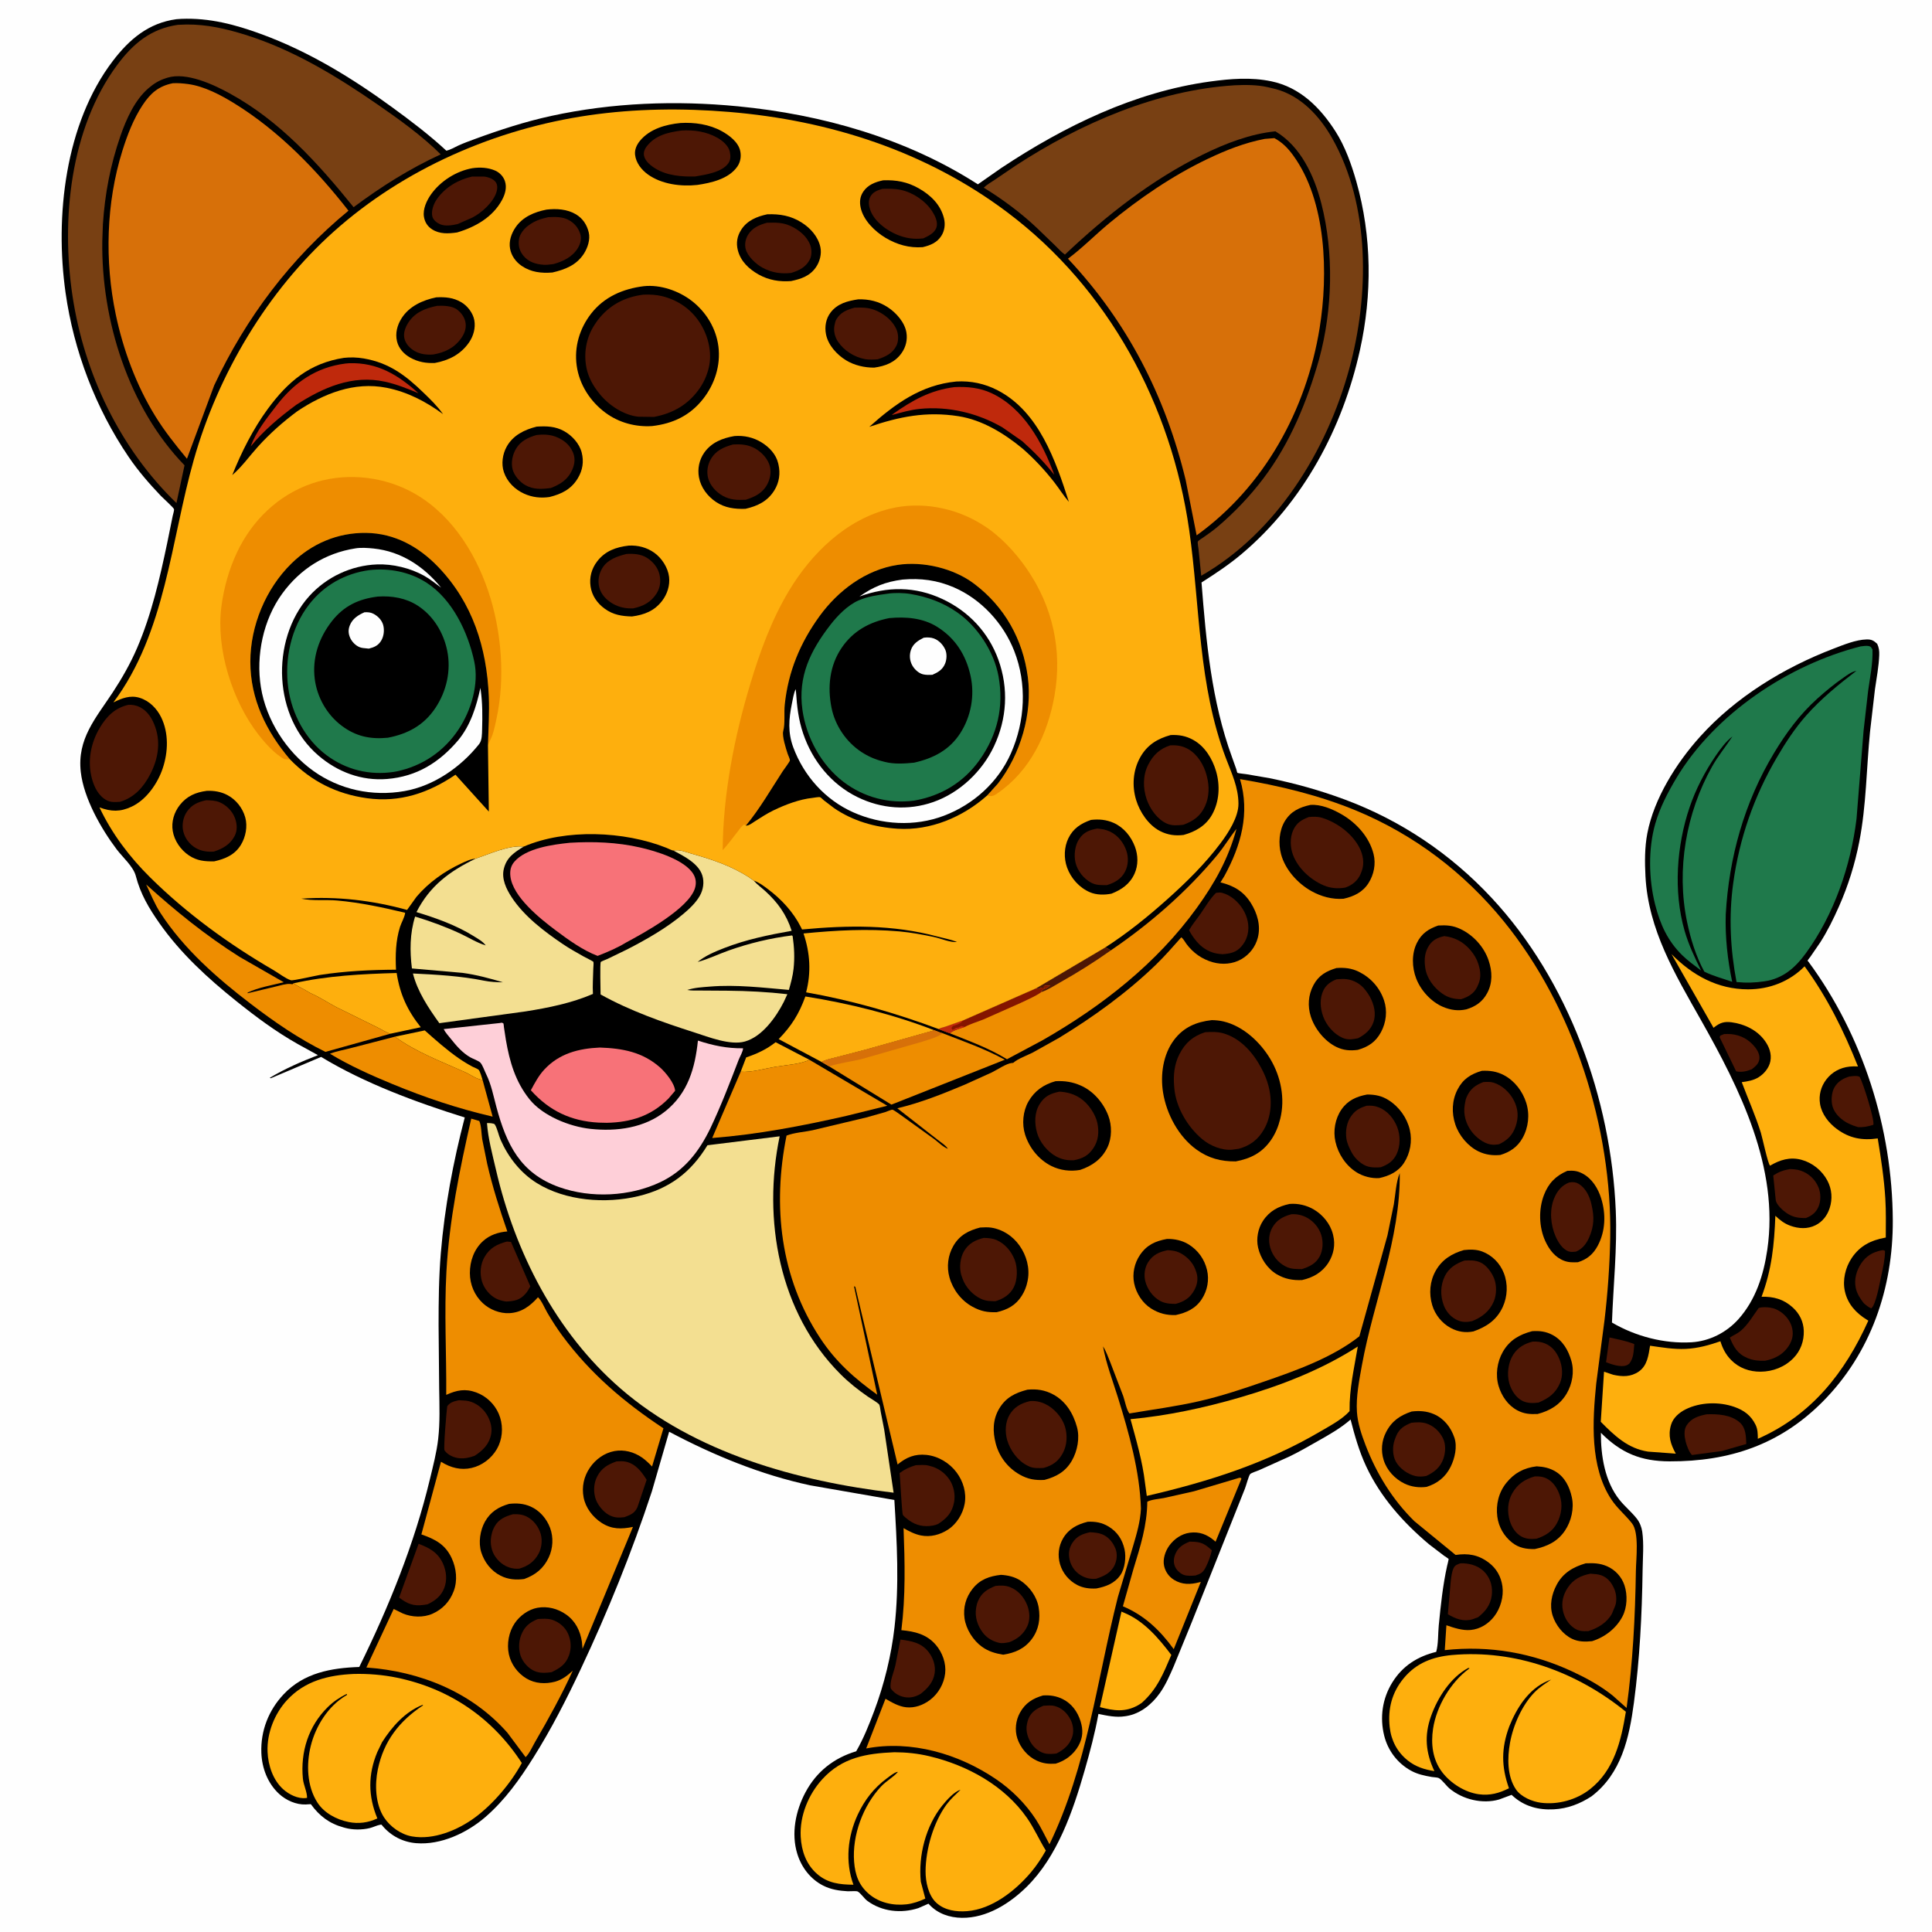 <svg version="1.1" xmlns="http://www.w3.org/2000/svg" style="display: block;" viewBox="0 0 2048 2048" width="1024" height="1024">
<path transform="translate(0,0)" fill="rgb(254,254,254)" d="M -0 -0 L 2048 0 L 2048 2048 L -0 2048 L -0 -0 z"/>
<path transform="translate(0,0)" fill="rgb(0,0,0)" d="M 186.859 20.361 L 192.233 19.977 C 222.054 18.761 249.528 26.066 277.283 36.261 C 327.266 54.62 372.779 82.41 415.658 113.677 C 435.374 128.055 455.235 143.091 473.117 159.715 C 477.493 158.858 481.825 156.124 485.895 154.274 C 491.543 151.706 497.399 149.564 503.22 147.427 C 529.789 137.673 556.612 128.923 584.297 122.889 C 649.022 108.782 716.527 106.306 782.341 112.699 C 871.315 121.342 960.878 146.673 1036.58 195.392 L 1061.43 178.052 C 1128.2 133.773 1202.79 97.335 1282.84 86.405 C 1304.54 83.442 1326 81.662 1347.65 86.182 C 1378.07 92.534 1399.45 113.94 1415.67 139.291 C 1425.85 155.211 1432.64 174.346 1437.78 192.43 C 1454.27 250.441 1454.64 312.273 1441.61 371.062 C 1423.28 453.817 1381.58 532.058 1316.29 587.169 C 1302.92 598.457 1288.39 608.082 1273.65 617.453 C 1278.63 680.494 1284.15 742.83 1306.03 802.739 L 1310.57 815.489 C 1310.82 816.291 1311.29 818.787 1311.75 819.264 C 1312.15 819.683 1320.29 820.526 1321.38 820.689 L 1346 824.938 C 1373.06 830.479 1399.44 837.837 1425.33 847.465 C 1485.1 869.681 1537.83 905.228 1581.22 951.81 C 1662.92 1039.53 1707.86 1164.71 1712.79 1283.54 C 1714.45 1323.46 1710.14 1362.26 1708.74 1401.96 C 1733.71 1416.55 1763.98 1424.58 1793.02 1422.87 C 1812.11 1421.75 1830.23 1412.48 1842.87 1398.32 C 1861.22 1377.75 1869.48 1351.58 1873.41 1324.76 C 1886.16 1237.69 1844.35 1154.35 1802.89 1080.96 C 1775.68 1032.78 1747.29 985.664 1744.27 929.014 C 1743.47 914.074 1743.4 898.218 1746.21 883.507 C 1753.32 846.322 1777.1 808.719 1802.06 780.98 C 1839.97 738.859 1891.05 707.722 1943.63 687.587 C 1954.28 683.507 1967.35 678.066 1978.84 677.82 C 1983.9 677.711 1986.34 679.115 1989.92 682.5 C 1991.81 686.63 1992.22 689.968 1992.06 694.5 C 1991.62 706.441 1989.26 718.684 1987.56 730.5 L 1982.34 775.405 C 1978.46 814.42 1978.43 853.794 1970.89 892.366 C 1966.3 915.889 1959.16 938.877 1949.43 960.787 C 1943.62 973.89 1937.25 986.897 1929.52 998.983 L 1918.83 1014.55 C 1918.37 1015.19 1916.19 1017.79 1916.17 1018.28 C 1916.16 1018.7 1916.67 1018.96 1916.92 1019.3 C 1974.78 1097.73 2005.94 1196.02 2006.44 1293.46 C 2006.81 1365.31 1983.13 1434.69 1931.84 1486.11 C 1886.55 1531.53 1833.07 1549.28 1769.92 1549.1 C 1739.62 1549.01 1718.54 1540.49 1697.03 1518.82 C 1696.87 1543.14 1701.19 1570.53 1716.85 1590.04 C 1722.47 1597.05 1729.63 1602.85 1735.15 1609.92 C 1738.14 1613.75 1740.15 1618.8 1740.84 1623.61 C 1742.73 1636.73 1741.42 1651.36 1741.23 1664.63 C 1740.56 1711.36 1738.2 1758.65 1732.01 1805 C 1727.01 1842.44 1718.65 1880.14 1687.02 1904.23 C 1674.79 1912.17 1661.79 1917.2 1647.11 1917.97 C 1630.73 1918.84 1615.69 1914.81 1603.39 1903.58 L 1602.37 1902.62 L 1589.14 1907.54 C 1571.56 1912.63 1550.53 1907.57 1536.54 1895.88 C 1533.09 1893.01 1528.83 1886.78 1525.2 1884.83 C 1523.78 1884.07 1519.57 1884 1517.83 1883.69 C 1509.98 1882.33 1502.56 1880.8 1495.5 1876.88 C 1481.41 1869.06 1471.29 1855.71 1467.37 1840.14 C 1462.46 1820.65 1465.29 1800.6 1475.9 1783.46 C 1486.79 1765.88 1502.68 1755.87 1522.44 1751.04 C 1524.8 1742.64 1524.28 1731.92 1525.14 1723.14 C 1527.19 1702.09 1529.43 1680.52 1534.01 1659.89 C 1534.16 1659.23 1535.76 1652.88 1535.65 1652.68 C 1535.28 1651.99 1531.66 1649.82 1530.85 1649.23 L 1514.58 1636.81 C 1487.33 1613.76 1463.32 1586.91 1448.13 1554.26 C 1440.75 1538.41 1435.99 1521.64 1431.67 1504.77 C 1421.09 1514 1408.93 1520.83 1396.77 1527.71 C 1386.91 1533.28 1377.04 1539.07 1366.83 1543.97 L 1334.39 1558.57 C 1332.36 1559.46 1326.66 1561.19 1325.23 1562.6 C 1323.77 1564.03 1320.81 1575.23 1319.71 1577.91 L 1263.15 1720 L 1244.17 1766.41 C 1239.94 1776.05 1235.7 1785.95 1229.6 1794.59 C 1221.15 1806.56 1208.93 1816.64 1194.17 1819.06 L 1192.5 1819.31 C 1183.02 1820.81 1173.67 1818.73 1164.39 1816.83 C 1160.74 1837.17 1155.31 1857.45 1149.6 1877.28 C 1137.25 1920.21 1120.86 1967.97 1088.44 1999.99 C 1070.37 2017.83 1045.9 2033.33 1019.63 2032.97 C 1006.63 2032.79 994.239 2028.63 985.208 2019.07 L 984.201 2017.99 L 973.481 2022.69 C 955.36 2028.56 934.962 2026.46 919.452 2015.02 C 916.193 2012.62 912.166 2006.54 909.116 2005.03 C 907.723 2004.35 900.58 2004.93 898.626 2004.82 C 889.516 2004.33 880.706 2002.97 872.5 1998.77 C 859.004 1991.85 849.556 1979.42 845.137 1965.05 C 838.504 1943.47 843.408 1919.51 853.806 1899.96 C 865.496 1877.99 883.976 1863.5 907.62 1856.43 C 915.377 1842.96 921.195 1828.36 926.654 1813.83 C 937.27 1785.57 944.837 1754.76 948.241 1724.77 C 953.34 1679.83 950.783 1635 948.062 1590.04 L 858.875 1574.52 C 806.575 1563.32 756.399 1542.66 709.325 1517.7 L 691.003 1581 C 669.754 1645.45 644.531 1707.88 615.629 1769.25 C 600.508 1801.36 584.465 1832.78 565.562 1862.85 C 550.985 1886.04 535.507 1907.92 514.673 1926 C 495.205 1942.89 467.453 1956 441.15 1953.84 C 427.06 1952.69 414.502 1946.2 405.397 1935.4 C 404.418 1934.23 404.737 1933.99 403.065 1934.29 C 399.411 1934.96 395.652 1936.94 391.968 1937.85 C 383.875 1939.85 373.958 1939.85 365.904 1937.64 L 364 1937.11 C 349.077 1933.02 338.524 1924.94 329.51 1912.5 L 328.55 1912.55 L 326.95 1912.62 L 324.128 1912.82 C 313.909 1913.2 303.276 1908.43 295.866 1901.61 C 283.766 1890.48 277.635 1874.28 277.039 1858 C 276.188 1834.76 284.712 1812.99 300.593 1796.09 C 322.025 1773.28 350.996 1768.09 380.822 1767.06 C 412.03 1703.73 439.21 1636.86 455.712 1568.02 C 459.048 1554.1 462.854 1539.66 464.48 1525.45 C 466.504 1507.77 465.814 1489.74 465.537 1471.99 L 464.926 1405.09 C 464.918 1379.49 465.153 1354.1 467.271 1328.56 C 471.312 1279.84 480.352 1231.85 492.655 1184.58 C 441.071 1168.44 386.752 1148.45 340.383 1120.37 L 287 1143 L 285.982 1142.5 C 302.27 1132.77 319.419 1125.38 337.045 1118.51 L 315.827 1106.83 C 292.256 1093.55 271.396 1077.97 250.346 1061.1 C 220.018 1036.78 191.461 1010.63 169.02 978.652 C 157.782 962.639 148.884 947.603 143.947 928.5 C 141.387 918.596 129.936 908.643 123.656 900.316 C 107.063 878.312 88.809 846.205 85.634 818.359 C 81.621 783.169 101.502 761.325 119.524 733.931 C 129.282 719.1 138.332 703.181 145.345 686.865 C 160.64 651.281 169.338 613.28 177.271 575.492 L 183.055 546.98 C 183.389 545.268 184.766 541.185 184.458 539.772 C 184.105 538.155 172.712 527.952 170.588 525.72 C 158.035 512.526 146.489 499.265 136.243 484.16 C 101.314 432.669 78.219 371.919 69.505 310.384 C 58.063 229.587 68.955 131.049 119.647 64.531 C 137.135 41.582 157.508 24.385 186.859 20.361 z"/>
<path transform="translate(0,0)" fill="rgb(77,23,5)" d="M 1706.1 1417.76 C 1714.81 1419.78 1724.18 1421.37 1732.42 1424.82 C 1731.68 1432.3 1731.92 1439.38 1727.12 1445.5 C 1726.11 1446.25 1725.37 1446.88 1724.14 1447.35 C 1717.98 1449.67 1708.32 1446.25 1702.48 1444.06 L 1706.1 1417.76 z"/>
<path transform="translate(0,0)" fill="rgb(77,23,5)" d="M 1827.56 1096.17 L 1831.35 1096.05 C 1841.72 1096.11 1850.78 1099.75 1857.95 1107.24 C 1861.63 1111.08 1865.72 1116.81 1865.03 1122.5 C 1864.41 1127.67 1860.77 1130.46 1856.98 1133.45 L 1855.79 1133.91 C 1850.86 1135.81 1845.6 1136.81 1840.37 1135.63 L 1822.87 1099.5 L 1823.5 1097.84 L 1827.56 1096.17 z"/>
<path transform="translate(0,0)" fill="rgb(77,23,5)" d="M 1261.02 1634.19 L 1262.2 1634.22 C 1273.02 1634.25 1276.86 1636.26 1284.59 1643.35 C 1283.29 1649.53 1280.95 1655.74 1278.1 1661.38 C 1275.36 1666.81 1272.98 1668.27 1267.31 1670.07 C 1263.55 1670.43 1258.77 1670.74 1255.18 1669.56 C 1251.29 1668.29 1247.49 1664.72 1245.75 1661.04 C 1243.64 1656.56 1244.03 1651.86 1245.9 1647.35 C 1248.9 1640.1 1254.02 1637.09 1261.02 1634.19 z"/>
<path transform="translate(0,0)" fill="rgb(254,175,13)" d="M 785.156 1136.1 L 790.962 1120.91 C 802.821 1116.88 812.291 1112.49 822.193 1104.8 L 858.066 1123.44 C 848.15 1128.22 832.712 1129.01 821.759 1130.87 C 810.193 1132.84 796.811 1136.88 785.156 1136.1 z"/>
<path transform="translate(0,0)" fill="rgb(77,23,5)" d="M 1993.99 1325.5 C 1996.22 1325.17 1996.06 1324.87 1998.2 1326 C 1998.19 1334.88 1996.04 1344.12 1994.14 1352.78 C 1992.76 1359.09 1988.52 1383.72 1983.5 1386.94 C 1980.39 1385.48 1978.24 1383.73 1975.69 1381.45 C 1971.82 1376.56 1968.42 1371.32 1967.15 1365.1 C 1965.3 1356.02 1967.91 1346.85 1972.97 1339.24 C 1978.1 1331.52 1985.09 1327.39 1993.99 1325.5 z"/>
<path transform="translate(0,0)" fill="rgb(254,175,13)" d="M 418.647 1098.92 L 450.249 1092.27 C 461.873 1102.57 473.396 1112.86 486.175 1121.74 C 490.855 1124.99 495.732 1128 500.768 1130.67 C 502.278 1131.47 506.434 1133 507.482 1134.09 C 508.872 1135.53 510.938 1142.7 511.55 1144.77 C 505.167 1144.06 498.871 1139.17 492.913 1136.5 C 468.049 1125.36 440.734 1115.15 418.647 1098.92 z"/>
<path transform="translate(0,0)" fill="rgb(77,23,5)" d="M 1960.36 1141.13 C 1963.74 1140.86 1968.3 1139.84 1971.35 1141.5 C 1974.93 1147.89 1987.23 1186.57 1985.85 1192.36 C 1980.12 1194.1 1975.74 1195.1 1969.68 1194.83 C 1966.22 1193.86 1962.96 1192.62 1959.72 1191.08 C 1952.55 1187.67 1945.05 1181.09 1942.67 1173.23 C 1940.86 1167.25 1941.37 1158.48 1944.42 1152.95 C 1947.96 1146.52 1953.63 1143.24 1960.36 1141.13 z"/>
<path transform="translate(0,0)" fill="rgb(77,23,5)" d="M 1897.17 1239.27 C 1900.96 1239.34 1904.98 1239.64 1908.58 1240.84 C 1917.25 1243.73 1924 1249.99 1927.59 1258.41 C 1930.22 1264.59 1930.39 1273.08 1927.66 1279.24 C 1924.86 1285.55 1920.6 1288.73 1914.3 1291.18 C 1906.3 1291.22 1900.54 1290.44 1893.69 1285.76 C 1889.78 1283.1 1882.97 1276.98 1882.35 1272.14 L 1879.7 1246.04 C 1885.74 1242.17 1890.13 1240.58 1897.17 1239.27 z"/>
<path transform="translate(0,0)" fill="rgb(77,23,5)" d="M 954.506 1737.98 C 966.211 1739.58 976.417 1741.2 984.228 1751.05 C 989.165 1757.28 991.934 1765.53 990.8 1773.5 C 989.437 1783.08 983.271 1789.83 975.978 1795.52 C 970.832 1798.59 965.339 1800.09 959.295 1799.1 C 953.177 1798.11 947.837 1794.82 944.261 1789.86 C 942.737 1782.72 947.644 1772.25 949.186 1765.09 L 954.506 1737.98 z"/>
<path transform="translate(0,0)" fill="rgb(77,23,5)" d="M 443.726 1636.51 C 455.128 1640.76 464.198 1645.67 469.5 1657.28 C 473.26 1665.52 474.183 1674.96 470.884 1683.5 C 467.636 1691.91 461.042 1697 453.166 1700.66 L 448.989 1701.29 C 438.022 1702.8 431.673 1699.98 423.061 1693.49 L 443.726 1636.51 z"/>
<path transform="translate(0,0)" fill="rgb(77,23,5)" d="M 1808.91 1499.24 C 1820.71 1498.76 1834.82 1499.58 1844.17 1507.8 C 1850.77 1513.6 1850.82 1522.65 1851.13 1530.69 L 1825.28 1538.13 L 1793.61 1542.38 C 1790.53 1539.66 1787.8 1531.92 1786.82 1527.93 C 1785.52 1522.66 1784.76 1515.67 1787.9 1510.91 C 1792.98 1503.23 1800.38 1501.01 1808.91 1499.24 z"/>
<path transform="translate(0,0)" fill="rgb(77,23,5)" d="M 1547.88 1657.23 L 1551.5 1657.17 C 1560.35 1657.68 1569.14 1660.73 1574.92 1667.81 C 1580.52 1674.67 1582.44 1682.96 1581.27 1691.62 C 1579.94 1701.49 1574.41 1708.36 1566.87 1714.3 L 1560.92 1716.5 C 1551.32 1719.32 1542.87 1715.99 1534.78 1711.13 L 1537.85 1676 C 1538.46 1671.5 1538.94 1666.1 1541.01 1662 C 1542.58 1658.9 1544.91 1658.4 1547.88 1657.23 z"/>
<path transform="translate(0,0)" fill="rgb(77,23,5)" d="M 537.351 1316.1 L 541.663 1316.5 L 562.179 1363.61 C 560.698 1366.28 559.222 1368.95 557.212 1371.26 C 551.128 1378.28 545.335 1379.21 536.567 1379.67 C 533.168 1379.18 529.607 1378.32 526.5 1376.84 C 519.226 1373.39 513.071 1365.9 510.853 1358.18 C 508.415 1349.69 509.199 1340.05 513.709 1332.31 C 519.33 1322.67 527.066 1318.85 537.351 1316.1 z"/>
<path transform="translate(0,0)" fill="rgb(77,23,5)" d="M 570.087 1716.22 C 574.922 1716.02 580.359 1715.49 585.022 1716.93 C 592.251 1719.17 598.909 1724.58 602.07 1731.57 C 605.451 1739.04 605.895 1747.29 603.08 1755 C 599.634 1764.44 593.289 1768.46 584.69 1772.58 C 579.504 1773.31 573.839 1773.74 568.764 1772.17 C 561.923 1770.07 555.866 1764 552.852 1757.63 C 549.477 1750.49 549.554 1740.68 552.381 1733.38 C 555.945 1724.18 561.228 1719.95 570.087 1716.22 z"/>
<path transform="translate(0,0)" fill="rgb(77,23,5)" d="M 653.534 1549.15 C 656.797 1548.96 660.2 1548.69 663.412 1549.42 C 673.992 1551.81 680.042 1560.02 685.484 1568.67 L 675.779 1597.5 C 672.784 1604.3 668.43 1605.7 661.936 1608.28 C 655.74 1609.06 650.934 1608.93 645.262 1605.79 C 638.928 1602.27 632.569 1594.14 630.877 1587.15 L 630.652 1586.14 C 628.993 1579.2 629.777 1571.58 633.008 1565.21 C 637.585 1556.19 644.36 1552.4 653.534 1549.15 z"/>
<path transform="translate(0,0)" fill="rgb(77,23,5)" d="M 486.544 1484.29 L 493.929 1484.75 C 501.886 1485.63 509.421 1490.56 514.204 1496.88 C 518.967 1503.18 522.128 1512.08 520.667 1520.02 C 518.644 1531 512.024 1537.44 503.069 1543.25 C 497.784 1545.09 492.377 1546.38 486.739 1545.77 C 480.972 1545.15 474.596 1542.39 471.211 1537.44 C 469.961 1535.61 473.336 1495.01 474.164 1490.5 C 477.53 1486.17 481.363 1485.45 486.544 1484.29 z"/>
<path transform="translate(0,0)" fill="rgb(77,23,5)" d="M 1864.31 1386.5 C 1867.79 1385.37 1872.88 1385.59 1876.5 1386.14 C 1884.57 1387.38 1891.7 1392.64 1896.11 1399.39 C 1899.81 1405.03 1901.43 1412.33 1899.68 1418.95 C 1897.65 1426.62 1891.45 1433.85 1884.53 1437.65 L 1883.27 1438.31 C 1879.21 1440.47 1875.44 1441.5 1870.95 1442.47 C 1864.53 1442.68 1858.31 1442.09 1852.34 1439.58 C 1841.86 1435.17 1837.71 1427.9 1833.69 1417.9 C 1837.38 1415.41 1841.67 1413.75 1845.09 1410.87 C 1852.9 1404.32 1858.33 1394.63 1864.31 1386.5 z"/>
<path transform="translate(0,0)" fill="rgb(77,23,5)" d="M 1288.95 946.5 C 1291.1 946.16 1293.23 945.856 1295.37 946.416 C 1304.63 948.842 1312.49 955.784 1317.46 963.778 C 1322.37 971.669 1324.82 981.721 1322.43 990.888 L 1322.12 992 C 1320.93 996.354 1318.88 999.852 1315.93 1003.28 C 1310.33 1009.82 1303.76 1010.91 1295.73 1011.5 C 1292.8 1011.24 1289.84 1010.94 1287 1010.15 C 1274.3 1006.6 1266.55 997.157 1260.4 986.128 C 1263.81 980.039 1268.65 974.344 1272.67 968.585 C 1277.9 961.079 1282.46 952.981 1288.95 946.5 z"/>
<path transform="translate(0,0)" fill="rgb(77,23,5)" d="M 970.808 1553.16 C 975.271 1553 980.053 1552.52 984.417 1553.62 L 985.5 1553.91 C 994.181 1556.03 1001.13 1560.75 1006.27 1568.16 C 1011.04 1575.02 1012.89 1584.35 1011.34 1592.54 C 1009.25 1603.58 1003.57 1609.52 994.458 1615.47 C 992.532 1616.28 990.787 1616.83 988.72 1617.19 C 979.583 1618.8 971.055 1617.08 963.5 1611.56 C 961.969 1610.44 957.95 1607.41 957.079 1605.86 C 956.059 1604.04 954.151 1565.85 953.616 1561.5 C 959.25 1557.37 964.173 1555.13 970.808 1553.16 z"/>
<path transform="translate(0,0)" fill="rgb(254,175,13)" d="M 311.191 1042.33 C 347.041 1034.32 383.86 1032.44 420.48 1031.42 C 423.919 1053.94 431.824 1071.11 446.029 1088.91 L 413.816 1095.79 C 409.395 1094.59 404.488 1091.18 400.178 1089.13 L 356.315 1067.51 C 347.888 1063.04 339.628 1057.51 330.945 1053.62 C 329.53 1052.99 328.313 1052.41 327 1051.56 C 321.829 1048.21 316.123 1046.07 311.191 1042.33 z"/>
<path transform="translate(0,0)" fill="rgb(254,175,13)" d="M 1188.78 1708.37 L 1192 1709.75 C 1212.94 1718.53 1228.23 1736.6 1241.66 1754.3 C 1233.04 1774.3 1226.84 1790.37 1210.29 1805.13 L 1206.62 1807.5 C 1192.66 1815.38 1180.58 1813.45 1165.97 1809.62 L 1188.78 1708.37 z"/>
<path transform="translate(0,0)" fill="rgb(77,23,5)" d="M 135.88 747.163 C 139.878 746.795 144.568 747.706 148.155 749.521 C 156.84 753.916 161.635 762.147 164.694 771.028 C 170.502 787.892 167.296 805.171 159.314 820.625 C 152.203 834.392 142.484 845.307 127.335 849.94 C 122.494 850.21 117.703 850.741 113.259 848.418 C 104.573 843.878 99.984 834.69 97.501 825.598 C 92.402 806.928 96.154 787.413 106.062 771 C 113.371 758.891 122.012 750.514 135.88 747.163 z"/>
<path transform="translate(0,0)" fill="rgb(254,175,13)" d="M 870.927 1125.73 L 825.411 1101.5 C 839.11 1087.51 847.037 1074.75 853.72 1056.29 C 899.899 1063.63 946.771 1075.22 990.454 1092.13 L 917.836 1112.59 L 887.426 1120.51 C 882.327 1121.83 875.382 1123.1 870.927 1125.73 z"/>
<path transform="translate(0,0)" fill="rgb(238,141,0)" d="M 511.55 1144.77 L 522.232 1183.67 C 485.077 1175.03 450.851 1163.56 415.578 1148.97 C 393.19 1139.71 370.527 1129.58 349.782 1117.02 C 356.861 1114.19 365.123 1112.88 372.53 1110.87 L 418.647 1098.92 C 440.734 1115.15 468.049 1125.36 492.913 1136.5 C 498.871 1139.17 505.167 1144.06 511.55 1144.77 z"/>
<path transform="translate(0,0)" fill="rgb(238,141,0)" d="M 990.454 1092.13 C 993.283 1093.15 996.528 1094.73 999.447 1095.33 C 1021.73 1104.03 1044.16 1111.8 1065.17 1123.35 L 944.941 1170.95 L 878.902 1130.39 L 870.927 1125.73 C 875.382 1123.1 882.327 1121.83 887.426 1120.51 L 917.836 1112.59 L 990.454 1092.13 z"/>
<path transform="translate(0,0)" fill="rgb(215,112,9)" d="M 990.454 1092.13 C 993.283 1093.15 996.528 1094.73 999.447 1095.33 C 993.371 1099.76 985.026 1101.75 977.939 1104.15 L 912.925 1122.79 C 901.781 1125.44 889.726 1126.87 878.902 1130.39 L 870.927 1125.73 C 875.382 1123.1 882.327 1121.83 887.426 1120.51 L 917.836 1112.59 L 990.454 1092.13 z"/>
<path transform="translate(0,0)" fill="rgb(238,141,0)" d="M 858.066 1123.44 L 940.569 1172.13 L 897.121 1182.89 C 850.285 1193.55 802.929 1202.62 754.971 1206.34 L 785.156 1136.1 C 796.811 1136.88 810.193 1132.84 821.759 1130.87 C 832.712 1129.01 848.15 1128.22 858.066 1123.44 z"/>
<path transform="translate(0,0)" fill="rgb(238,141,0)" d="M 413.816 1095.79 L 344.979 1115.04 C 316.682 1101.13 290.801 1083.24 265.81 1064.14 C 229.971 1036.75 194.943 1006.02 170.166 967.92 C 163.942 958.348 159.79 947.847 154.942 937.567 C 186.079 965.769 218.351 991.851 253.945 1014.31 L 300.802 1041.22 C 288.219 1044.37 274.235 1046.63 262.5 1052.16 L 262.5 1052.89 L 292.5 1045.71 C 297.242 1044.62 303.241 1042.55 308.109 1043.06 L 309.995 1043.31 L 311.191 1042.33 C 316.123 1046.07 321.829 1048.21 327 1051.56 C 328.313 1052.41 329.53 1052.99 330.945 1053.62 C 339.628 1057.51 347.888 1063.04 356.315 1067.51 L 400.178 1089.13 C 404.488 1091.18 409.395 1094.59 413.816 1095.79 z"/>
<path transform="translate(0,0)" fill="rgb(247,114,120)" d="M 635.929 1110.44 C 659.853 1111.26 681.022 1115.15 699.528 1131.39 C 705.393 1136.54 715.178 1148.36 715.631 1156.3 L 708.629 1164.5 C 690.316 1183.07 668.689 1189.68 643.28 1190.23 L 634.5 1190.02 C 605.26 1188.46 582.139 1177.46 562.722 1155.71 C 566.939 1147.94 571.01 1140.16 577.087 1133.65 C 592.955 1116.63 613.436 1111.44 635.929 1110.44 z"/>
<path transform="translate(0,0)" fill="rgb(238,141,0)" d="M 1313.76 1566.5 L 1315.19 1566.54 L 1315.98 1567.5 L 1288.57 1634.27 L 1287.04 1632.96 C 1279.41 1626.56 1271.42 1623.43 1261.33 1624.73 C 1252.4 1625.88 1244.55 1631.39 1239.36 1638.61 C 1235.21 1644.38 1232.39 1652.9 1234.01 1660 C 1235.39 1666.1 1239.05 1671.31 1244.36 1674.62 C 1252.96 1679.98 1261.87 1679.79 1271.29 1677.31 L 1272.95 1676.86 L 1244.22 1748.18 C 1229.7 1728.16 1213.27 1712.43 1190.31 1702.72 L 1201.55 1663.07 C 1208.85 1639.22 1215.95 1617.06 1216.17 1591.87 C 1220.63 1589.45 1228.69 1588.98 1233.76 1587.97 L 1265.69 1580.81 L 1313.76 1566.5 z"/>
<path transform="translate(0,0)" fill="rgb(238,141,0)" d="M 1177.25 1007.62 C 1218.73 979.456 1258.06 945.252 1290.15 906.638 C 1297.63 897.64 1303.5 887.685 1310.71 878.642 C 1302.12 910.305 1287.77 935.929 1268.68 962.375 C 1225.96 1021.54 1167.79 1066.9 1104.76 1102.91 L 1067.44 1122.83 L 1066.46 1122.23 C 1047.97 1111 1026.94 1103.3 1006.87 1095.35 L 995.031 1090.85 C 996.157 1089.78 1000.13 1088.98 1001.7 1088.45 L 1021.08 1081.58 L 1098.39 1047.59 L 1171.82 1004.18 C 1173.19 1004.99 1176.42 1006.39 1177.25 1007.62 z"/>
<path transform="translate(0,0)" fill="rgb(77,23,5)" d="M 1098.39 1047.59 L 1171.82 1004.18 C 1173.19 1004.99 1176.42 1006.39 1177.25 1007.62 C 1160.06 1019.83 1141.99 1031.13 1123.6 1041.48 C 1117.55 1044.88 1110.71 1049.47 1104.13 1051.53 L 1103.61 1050.72 C 1104.78 1049.61 1105.48 1048.93 1107.01 1048.25 L 1110 1047 C 1113.91 1044.52 1109.61 1046.67 1112.6 1045.17 L 1113.51 1044.75 L 1111 1044.81 C 1109.08 1044.72 1108.49 1044.59 1106.66 1045.4 L 1106.5 1046 L 1107.16 1047.1 C 1104.06 1046.52 1103.17 1047.34 1100.34 1048.6 L 1098.39 1047.59 z"/>
<path transform="translate(0,0)" fill="rgb(132,21,0)" d="M 1098.39 1047.59 L 1100.34 1048.6 C 1103.17 1047.34 1104.06 1046.52 1107.16 1047.1 L 1106.5 1046 L 1106.66 1045.4 C 1108.49 1044.59 1109.08 1044.72 1111 1044.81 L 1113.51 1044.75 L 1112.6 1045.17 C 1109.61 1046.67 1113.91 1044.52 1110 1047 L 1107.01 1048.25 C 1105.48 1048.93 1104.78 1049.61 1103.61 1050.72 L 1104.13 1051.53 C 1097.35 1056.24 1089.44 1059.56 1082 1063.11 L 1042.67 1080.58 C 1036.33 1083.17 1028.78 1085.26 1022.87 1088.55 C 1017.93 1090.31 1010.83 1091.94 1006.87 1095.35 L 995.031 1090.85 C 996.157 1089.78 1000.13 1088.98 1001.7 1088.45 L 1021.08 1081.58 L 1098.39 1047.59 z"/>
<path transform="translate(0,0)" fill="rgb(191,41,12)" d="M 995.031 1090.85 C 996.157 1089.78 1000.13 1088.98 1001.7 1088.45 L 1021.08 1081.58 L 1019.7 1083.07 C 1017.19 1085.61 1013.42 1086.5 1010.09 1087.55 L 1008.5 1089.75 L 1009.75 1091.75 C 1011.39 1091.08 1012.09 1090.68 1013.5 1089.51 L 1015 1089.5 C 1016.29 1089.29 1017.89 1088.29 1019 1087.67 L 1022.87 1088.55 C 1017.93 1090.31 1010.83 1091.94 1006.87 1095.35 L 995.031 1090.85 z"/>
<path transform="translate(0,0)" fill="rgb(247,114,120)" d="M 603.737 893.406 L 603.758 893.382 C 628.806 891.884 654.023 892.765 678.566 898.37 C 695.045 902.133 726.197 911.398 735.184 926.89 C 737.838 931.465 738.235 936.457 736.694 941.5 C 730.105 963.051 682.717 988.895 663.5 999.2 C 654.327 1004.85 643.513 1009.39 633.493 1013.28 C 617.933 1007.47 601.941 995.891 588.748 985.974 C 572.699 973.91 543.331 950.641 541.008 928.617 C 540.409 922.936 541.443 917.903 545.216 913.5 C 557.623 899.019 586.021 895.24 603.737 893.406 z"/>
<path transform="translate(0,0)" fill="rgb(254,175,13)" d="M 1439.32 1427.37 C 1435.42 1450.74 1430.29 1471.84 1430.61 1495.87 C 1422.59 1504.77 1409.85 1511.39 1399.59 1517.42 C 1341.72 1551.4 1280.76 1570.64 1215.64 1585.73 L 1213.75 1571.92 C 1211.09 1549.14 1204.45 1526.47 1198.37 1504.39 C 1237.39 1500.75 1276.1 1492.47 1313.67 1481.56 C 1357.79 1468.74 1400.53 1452.27 1439.32 1427.37 z"/>
<path transform="translate(0,0)" fill="rgb(254,207,216)" d="M 529.629 1084.47 L 532 1084.08 C 532.579 1084.41 533.336 1084.54 533.737 1085.07 C 533.858 1085.23 534.146 1088.5 534.202 1088.94 L 536.278 1102.45 C 540.257 1125.53 546.302 1146.38 561.065 1165 C 575.311 1182.97 603.76 1194.26 626 1196.66 C 653.699 1199.65 683.324 1195.71 705.57 1177.75 C 729.234 1158.64 736.779 1132.29 739.832 1103.08 C 755.927 1108.3 770.683 1111.44 787.646 1111.23 C 787.782 1114.29 784.153 1120.48 782.986 1123.52 C 773.569 1148.09 764.231 1172.4 752.932 1196.2 C 740.909 1220.91 725.321 1241.06 700.091 1253.06 C 667.808 1268.42 626.519 1270.42 592.858 1258.44 C 551.589 1243.77 536.958 1213.26 526.239 1173.57 C 523.023 1161.66 520.813 1149.67 515.312 1138.56 C 513.726 1135.36 511.547 1128.95 509.237 1126.47 C 507.329 1124.42 501.211 1122.37 498.5 1120.8 C 489.949 1115.87 483.781 1108.58 477.712 1100.97 C 475.208 1097.83 472.047 1094.49 470.33 1090.88 L 529.629 1084.47 z"/>
<path transform="translate(0,0)" fill="rgb(243,223,145)" d="M 504.217 910.177 C 519.216 905.145 539.362 895.77 555.235 897.395 C 545.13 903.636 536.97 908.847 534.025 921.223 C 531.523 931.741 536.733 942.5 542.391 951.132 C 555.626 971.325 576.866 987.361 596.625 1000.75 C 603.758 1005.59 611.292 1009.81 618.816 1014 C 619.945 1014.63 628.752 1018.99 629.026 1019.62 C 629.466 1020.63 628.938 1025.34 628.917 1026.66 C 628.773 1035.58 627.99 1044.72 628.542 1053.61 C 606.004 1063.33 581.145 1068.34 557 1072.15 L 465.739 1084.62 C 454.258 1068.61 442.613 1051.27 437.715 1031.94 C 462.695 1033.11 488.72 1034.61 513.245 1039.59 C 519.555 1040.88 526.739 1041.26 533.17 1041.29 C 518.936 1037.04 505.102 1033.31 490.323 1031.29 L 436.654 1026.6 C 434.36 1008.23 434.389 989.403 440.034 971.601 C 456.414 976.577 472.33 982.436 487.882 989.624 C 497.051 993.862 505.142 999.215 514.904 1002.17 C 511.641 997.801 506.555 995.104 501.983 992.251 C 483.523 980.731 462.172 973.146 441.456 966.849 C 455.655 938.99 476.571 923.574 504.217 910.177 z"/>
<path transform="translate(0,0)" fill="rgb(243,223,145)" d="M 713.789 901.592 C 720.058 900.236 726.141 902.978 732.113 904.658 C 753.827 910.768 774.5 917.448 793.652 929.77 L 798.971 933.473 C 802.45 937.552 807.142 940.888 811.118 944.5 C 824.374 956.543 833.759 969.525 839.186 986.677 C 814.689 991.077 790.843 995.933 767.586 1005.01 C 757.749 1008.84 747.746 1012.99 739.523 1019.72 C 750.688 1016.79 761.621 1011.38 772.562 1007.52 C 794.385 999.819 816.654 994.463 839.604 991.595 L 840.255 992.405 C 841.915 1004.25 842.503 1015.12 841.207 1027 C 840.362 1034.75 838.377 1041.86 836.249 1049.35 C 808.622 1046.96 780.31 1043.52 752.571 1045.82 C 744.253 1046.51 736.523 1046.85 728.514 1049.4 C 733.068 1050.3 738.166 1049.96 742.827 1050.01 L 770.985 1050.19 C 792.268 1050.37 813.468 1051.47 834.62 1053.89 L 830.844 1062.11 C 822.656 1078.17 808.025 1098.85 789.65 1104.04 C 774.101 1108.44 750.955 1099.21 736.106 1094.45 C 702.272 1083.6 667.793 1071.51 636.643 1054.17 C 636.673 1049.73 635.811 1021.5 636.876 1019.69 C 637.176 1019.18 642.943 1016.98 643.828 1016.58 L 664.891 1006.36 C 685.234 995.913 706.857 983.58 724.385 968.771 C 730.912 963.257 737.642 957.014 741.873 949.5 C 745.485 943.086 746.72 935.149 744.492 928.039 C 740.452 915.15 724.804 907.496 713.789 901.592 z"/>
<path transform="translate(0,0)" fill="rgb(254,175,13)" d="M 1539.13 1754.4 C 1606.36 1748.38 1671.71 1772.44 1723.49 1814.51 C 1718.49 1845.18 1711.2 1876.31 1685.56 1896.56 C 1671.24 1907.87 1651.44 1913.34 1633.37 1910.97 C 1624.18 1909.77 1612.39 1904.77 1607.03 1896.93 C 1597.54 1883.04 1597.8 1863.41 1600.66 1847.51 C 1604 1828.88 1613.45 1807.35 1626.86 1793.72 C 1631.96 1788.54 1638.38 1784.49 1644.33 1780.36 L 1640.45 1781.9 C 1620.27 1790.49 1607.77 1810.52 1599.92 1830.01 C 1591.31 1853.14 1591.39 1872.53 1599.56 1895.62 C 1589.24 1900.86 1579.37 1903.57 1567.76 1902.01 C 1552.94 1900.03 1537.69 1890.36 1528.69 1878.5 C 1518.57 1865.17 1516.67 1848.63 1519.11 1832.5 C 1522.7 1808.81 1537.7 1783.33 1556.92 1769.15 L 1557.82 1768.5 L 1556.5 1768.06 C 1537.67 1778.07 1523.87 1799.7 1516.91 1819.34 C 1509.61 1839.92 1511.33 1857.98 1520.5 1877.47 C 1510.03 1875.81 1500.68 1872.88 1492.27 1866.16 C 1481.04 1857.18 1474.69 1844.95 1473.13 1830.76 C 1471.01 1811.39 1475.52 1794.07 1487.96 1779.02 C 1501.39 1762.77 1518.73 1756.29 1539.13 1754.4 z"/>
<path transform="translate(0,0)" fill="rgb(254,175,13)" d="M 948.075 1857.44 C 960.728 1857.49 972.943 1858.75 985.273 1861.69 C 1025.44 1871.28 1064.82 1892.8 1088.73 1927.19 C 1096.35 1938.15 1101.61 1950.32 1108.62 1961.65 C 1103.99 1969.78 1098.89 1977.58 1092.85 1984.73 C 1076.43 2004.17 1051.6 2023.85 1025.17 2025.9 C 1013.75 2026.79 1001.23 2025.08 992.494 2016.96 C 984.033 2009.1 981.069 1994.63 981.138 1983.5 C 981.282 1960.32 989.596 1931.5 1003.43 1912.77 C 1007.64 1907.08 1013.09 1902.2 1018.16 1897.3 C 1011.52 1899.06 1003.27 1908.45 999.002 1913.72 C 981.356 1935.52 973.295 1967.07 976.098 1994.64 L 980.873 2012.59 C 974.714 2015.49 967.792 2017.88 961 2018.66 C 947.026 2020.27 932.167 2017.06 921.27 2007.83 C 910.388 1998.61 906.467 1987.29 905.389 1973.5 C 903.199 1945.5 914.938 1913.89 934.087 1893.62 C 939.41 1887.98 947.105 1883.85 951.883 1878.23 L 950.5 1878.47 C 947.198 1879.58 943.079 1882.91 940.214 1885.04 C 926.416 1895.26 916.659 1907.8 909.371 1923.32 C 898.451 1946.57 895.787 1973.68 904.685 1997.88 C 890.277 1997.76 877.496 1996.32 866.209 1986.51 C 854.526 1976.35 849.599 1962.06 848.783 1947.01 C 847.582 1924.86 856.948 1902.1 871.827 1885.87 C 892.813 1862.97 918.411 1858.67 948.075 1857.44 z"/>
<path transform="translate(0,0)" fill="rgb(254,175,13)" d="M 375.14 1774.45 C 390.141 1774.07 405.996 1775.36 420.675 1778.39 C 476.402 1789.93 522.178 1821.02 553.141 1868.87 C 541.651 1890.1 522.739 1912.46 503.359 1926.71 C 485.134 1940.1 459.66 1950.67 436.719 1946.68 C 425.103 1944.66 413.476 1936.38 407.077 1926.51 C 397.82 1912.25 397.167 1891.7 400.532 1875.53 C 406.763 1845.59 423.341 1824.34 448.5 1807.7 L 448 1807.22 C 429.465 1814.46 415.42 1830.48 405.003 1846.82 L 399.916 1857.37 C 389.999 1881.16 390.165 1903.9 400.018 1927.63 C 390.274 1932.13 380.228 1933.54 369.695 1931.45 C 356.811 1928.89 343.611 1921.94 336.38 1910.63 C 325.319 1893.33 324.616 1870.17 329.401 1850.8 C 334.607 1829.73 347.916 1808.44 366.852 1797.26 L 367.893 1796.66 L 367.5 1795.61 C 360.067 1799.29 353.498 1803.69 347.553 1809.5 C 327.005 1829.58 318.329 1857.13 321.082 1885.48 C 321.74 1892.25 325.553 1899.32 325.5 1905.81 L 324.183 1906.01 C 315.788 1907 306.332 1902.19 300.279 1896.76 C 289.338 1886.93 284.239 1871.44 283.626 1857 C 282.789 1837.29 291.015 1816.57 304.276 1802.19 C 323.173 1781.71 348.279 1775.6 375.14 1774.45 z"/>
<path transform="translate(0,0)" fill="rgb(120,64,19)" d="M 188.533 26.316 L 198.03 25.969 C 219.512 25.864 239.595 30.473 260 36.851 C 310.919 52.766 357.332 81.036 400.937 111.223 C 423.884 127.108 447.354 143.979 467.189 163.649 C 434.384 178.673 403.697 198.051 374.842 219.625 C 336.946 172.898 297.047 128.398 243.546 99.057 C 226.36 89.632 197.635 76.157 177.502 82.36 L 176 82.85 C 168.682 85.142 163.08 88.603 157.32 93.568 C 142.826 106.063 133.856 126.291 127.718 143.973 C 117.053 174.696 111.191 205.368 109.061 237.751 L 108.442 255.615 C 107.229 339.365 136.404 432.287 195.61 493.251 L 187.04 533.265 C 126.978 475.234 89.274 395.989 76.862 313.765 C 64.675 233.036 74.293 136.147 124.272 68.826 C 141.125 46.125 159.958 30.47 188.533 26.316 z"/>
<path transform="translate(0,0)" fill="rgb(120,64,19)" d="M 1308.64 90.413 C 1319.98 89.863 1332.95 89.82 1344.06 92.458 L 1352.46 94.456 C 1379.16 101.723 1398.87 123.093 1412.08 146.402 C 1452.76 218.157 1451.47 313.358 1430.26 390.94 C 1406.49 477.894 1353.13 564.627 1273.35 610.32 L 1270.5 582.286 C 1270.37 580.849 1269.34 575.344 1269.73 574.242 C 1270.21 572.904 1274.35 570.539 1275.56 569.706 C 1281.06 565.933 1286.48 562.006 1291.55 557.676 C 1308.87 542.905 1325.29 525.586 1339.03 507.444 C 1367.74 469.532 1385.54 425.686 1398.44 380.272 C 1412.56 328.34 1414.12 267.968 1400.67 215.671 C 1393.13 186.323 1378.89 155.209 1351.97 139.208 C 1325.54 141.825 1298.66 152.2 1275 163.882 C 1220.47 190.809 1172.86 228.261 1128.87 269.884 C 1125.17 267.379 1121.88 263.548 1118.65 260.423 L 1098.78 241.282 C 1082.04 225.492 1062.39 210.929 1042.81 198.95 C 1045.96 195.761 1050.4 193.363 1054.12 190.839 L 1076.77 175.461 C 1145.26 130.805 1226.33 95.555 1308.64 90.413 z"/>
<path transform="translate(0,0)" fill="rgb(254,175,13)" d="M 1771.88 1011.43 C 1793.98 1033.85 1820.8 1048.72 1853 1048.74 C 1875.71 1048.76 1897.06 1040.49 1912.93 1024.33 C 1937.21 1057.65 1954.32 1092.37 1969.55 1130.51 C 1966.54 1130.27 1963.69 1130.32 1960.68 1130.64 C 1950.73 1131.7 1942.03 1136.34 1935.92 1144.35 C 1930.23 1151.79 1927.79 1161 1929.33 1170.28 C 1931.11 1181.05 1938.6 1190.53 1947.2 1196.85 C 1960.69 1206.76 1974.14 1209.11 1990.48 1206.76 C 1993.92 1227.88 1997.19 1249.01 1998.51 1270.39 C 1999.37 1284.14 1999.05 1298.08 1999.01 1311.86 L 1998.15 1312 C 1983.19 1314.78 1971.44 1320.7 1962.85 1333.61 C 1956.14 1343.69 1953.03 1356.81 1955.64 1368.76 C 1958.58 1382.25 1967.52 1391.98 1978.97 1398.98 L 1980.52 1399.92 C 1955.66 1455.28 1920.15 1500.23 1863.39 1525.2 C 1863.29 1520.05 1863.35 1515.22 1861.04 1510.46 C 1856.13 1500.38 1848.64 1494.9 1838.29 1491.31 C 1822.17 1485.71 1802.33 1486.32 1787 1493.88 C 1780.15 1497.26 1773.55 1502.87 1771.34 1510.45 C 1767.97 1522.01 1770.87 1530.87 1776.42 1540.93 L 1746.99 1538.78 C 1725.46 1535.42 1711.6 1521.99 1696.88 1507.16 L 1700.33 1454.05 L 1710.05 1457.31 C 1719.73 1459.47 1728.68 1459.77 1737.22 1453.86 C 1746.26 1447.61 1747.53 1436.47 1749.14 1426.52 C 1761.55 1428.28 1774.26 1430.46 1786.84 1429.89 C 1799.83 1429.3 1811.48 1425.99 1823.7 1421.8 C 1826.05 1429.46 1829.44 1435.97 1835.08 1441.7 C 1843.41 1450.18 1854.55 1454.14 1866.31 1454.05 C 1879.42 1453.94 1892.03 1449.01 1901.2 1439.57 C 1908.78 1431.75 1912.42 1421.52 1912.08 1410.69 C 1911.76 1400.95 1907.55 1392.51 1900.37 1385.96 C 1890.82 1377.25 1880.01 1374.25 1867.32 1374.62 C 1878.18 1345.65 1880.77 1319.46 1881.95 1288.78 C 1886.78 1293.34 1891.43 1297.01 1897.8 1299.32 C 1906.6 1302.5 1916.07 1303.08 1924.64 1298.74 C 1932.03 1295 1936.98 1288.47 1939.52 1280.67 C 1942.71 1270.89 1941.9 1260.54 1937.09 1251.47 C 1931.45 1240.82 1921.23 1232.54 1909.57 1229.41 C 1897.45 1226.15 1886.76 1229.51 1876.34 1235.67 C 1873.97 1233.46 1868.2 1205.95 1866.6 1200.82 C 1860.9 1182.48 1853.07 1165.1 1846.33 1147.15 C 1852.55 1146.28 1858.77 1145.32 1864.19 1141.93 C 1870.09 1138.24 1875.3 1131.97 1876.65 1125 C 1878.2 1117.02 1875.37 1109.54 1870.71 1103.12 C 1862.56 1091.87 1849.11 1085.47 1835.65 1083.69 C 1828.08 1082.68 1823.5 1084.01 1817.53 1088.65 L 1816.42 1089.52 L 1771.88 1011.43 z"/>
<path transform="translate(0,0)" fill="rgb(31,121,75)" d="M 1972.32 685.198 C 1974.99 684.92 1978.1 684.325 1980.75 684.799 C 1983.4 685.274 1983.55 686.374 1984.92 688.5 C 1985.4 703.292 1982.33 717.822 1980.28 732.423 L 1975.46 774.668 L 1967.99 868 C 1961.87 917.899 1944.11 969.561 1914.32 1010.41 C 1903.16 1025.71 1890.12 1037.3 1870.56 1040.21 C 1860.13 1041.75 1851.33 1042.06 1840.79 1040.99 C 1834.23 1006.22 1832.43 971.535 1837.25 936.438 C 1843.78 888.829 1859.29 844.25 1883.62 802.776 C 1892.74 787.222 1902.72 771.922 1914.71 758.409 C 1930.51 740.588 1949.03 725.541 1967.88 711.101 C 1962.6 712.143 1958.56 715.305 1954.22 718.301 C 1944.41 725.07 1935.29 732.616 1926.43 740.569 C 1907.82 757.259 1893.26 777.062 1880.44 798.388 C 1849.1 850.542 1832.77 908.774 1829.37 969.31 C 1828.62 993.282 1831.29 1017.32 1836.19 1040.74 C 1826.3 1037.27 1816.03 1034.68 1806.63 1029.98 C 1797.75 1013.66 1792.07 995.16 1788.31 977.036 C 1776.82 921.754 1787.31 861.756 1814.81 812.699 C 1821.19 801.31 1829.38 791.488 1836.49 780.616 C 1829.7 785.672 1823.55 794.069 1818.75 801.1 C 1807.37 817.761 1797.52 836.602 1791.04 855.749 C 1777.24 896.455 1773.75 944.865 1785.69 986.502 C 1789.95 1001.38 1796.41 1014.94 1803.23 1028.77 C 1796.49 1023.67 1789.45 1018.64 1783.4 1012.74 C 1767.82 997.54 1759.86 979.863 1754.56 959.044 C 1747.72 932.144 1747.01 899.741 1754.69 873.028 C 1759.55 856.117 1767.96 839.993 1776.95 824.932 C 1817.68 756.721 1895.98 704.613 1972.32 685.198 z"/>
<path transform="translate(0,0)" fill="rgb(215,112,9)" d="M 183.192 88.228 C 188.657 87.932 193.807 88.379 199.214 89.083 C 216.519 91.339 234.395 100.898 249 109.951 C 295.962 139.059 335.569 180.042 369.398 223.347 C 308.258 273.599 260.647 336.899 227.094 408.422 L 198.188 486.304 C 186.076 471.645 174.501 457.185 164.506 440.954 C 144.402 408.305 130.489 370.586 122.658 333.11 C 110.892 276.803 112.467 215.126 129.645 160.11 C 134.912 143.244 141.404 126.178 151.193 111.364 C 159.462 98.85 168.146 91.213 183.192 88.228 z"/>
<path transform="translate(0,0)" fill="rgb(215,112,9)" d="M 1340.65 147.235 L 1350.9 146.421 C 1359.39 150.997 1365.15 156.93 1370.82 164.717 C 1406.28 213.394 1408.09 290.821 1398.82 348.01 C 1384.79 434.507 1340.19 515.869 1268.48 567.495 L 1256.85 508.781 C 1235.22 419.559 1194.96 341.147 1132.09 274.248 C 1147.49 262.819 1160.99 248.881 1175.76 236.665 C 1207.52 210.392 1242.97 186.173 1280.18 168.429 C 1299.63 159.156 1319.45 151.309 1340.65 147.235 z"/>
<path transform="translate(0,0)" fill="rgb(238,141,0)" d="M 499.532 1185.8 L 508.082 1188.28 C 510.338 1193.25 510.288 1201.98 511.148 1207.51 L 516.451 1233.69 C 522.032 1258 529.615 1281.84 537.787 1305.38 C 528.372 1306.11 519.181 1309.1 512.083 1315.55 C 502.55 1324.2 498.065 1336.79 498.09 1349.5 C 498.113 1361.55 502.907 1373.05 511.694 1381.31 C 519.09 1388.27 529.879 1392.52 540 1392 C 552.83 1391.34 562.142 1384.36 570.279 1375.13 C 573.96 1378.33 577.495 1386.91 580.067 1391.31 C 584.914 1399.62 590.087 1407.73 595.795 1415.48 C 625.712 1456.06 661.596 1486.48 703.276 1514.07 L 691.205 1554.56 C 687.911 1551.17 684.402 1547.71 680.5 1545.01 C 672.024 1539.14 661.501 1536.31 651.281 1538.21 C 640.587 1540.2 631.314 1546.94 625.24 1555.88 C 618.887 1565.22 616.548 1576.05 618.637 1587.24 C 620.683 1598.19 628.191 1608.05 637.44 1614.11 C 648.369 1621.28 658.639 1621.08 670.97 1618.59 L 617.506 1747.82 L 616.861 1740.5 C 615.167 1728.76 609.95 1718.34 600.036 1711.4 C 591.181 1705.19 580.325 1702.38 569.625 1704.33 C 560.224 1706.06 551.089 1712.68 545.758 1720.47 C 539.362 1729.82 537.008 1742.6 539.435 1753.65 C 541.767 1764.25 548.728 1773.65 558.001 1779.22 C 567.267 1784.79 578.197 1785.33 588.469 1782.64 C 596.231 1780.38 601.326 1776.3 607.169 1771 C 595.452 1796.68 581.538 1821.93 567.345 1846.32 C 564.455 1851.28 561.288 1858.75 557.182 1862.67 L 537.939 1836.86 C 499.89 1793.61 445.047 1771.57 388.388 1767.63 L 417.33 1705.56 L 426.923 1710.3 C 436.589 1714.42 448.844 1714.92 458.548 1710.58 C 469.268 1705.79 476.859 1697.57 480.967 1686.62 C 485.176 1675.38 483.789 1662.43 478.784 1651.67 C 471.979 1637.04 461.137 1631.6 446.68 1626.53 L 467.468 1549.53 L 471.503 1551.82 C 481.866 1557.31 492.864 1558.75 504 1554.91 C 514.668 1551.24 524.095 1542.63 528.619 1532.29 C 533.257 1521.68 533.243 1509.1 528.617 1498.5 C 524.116 1488.19 515.42 1479.94 504.846 1476.04 C 493.128 1471.72 484.012 1473.63 473.026 1478.63 C 473.34 1435.15 470.825 1391.57 473.214 1348.11 C 476.247 1292.95 487.328 1239.52 499.532 1185.8 z"/>
<path transform="translate(0,0)" fill="rgb(0,0,0)" d="M 539.711 1594.16 C 547.689 1593.28 555.067 1593.73 562.5 1597.01 C 572.118 1601.26 579.447 1609.87 583.107 1619.62 C 586.883 1629.68 586.213 1641.45 581.616 1651.12 C 576.124 1662.68 567.601 1669.51 555.661 1673.82 C 546.987 1674.95 538.599 1674.35 530.688 1670.33 C 520.626 1665.22 513.577 1656.15 510.163 1645.5 C 506.927 1635.4 508.968 1622.11 514.073 1613.02 C 519.896 1602.65 528.495 1597.35 539.711 1594.16 z"/>
<path transform="translate(0,0)" fill="rgb(77,23,5)" d="M 543.905 1605.12 C 549.238 1604.98 553.492 1605.26 558.343 1607.65 C 565.493 1611.18 570.948 1618.4 573.16 1625.99 C 575.074 1632.56 574.217 1640.86 571.001 1646.82 C 566.303 1655.52 559.706 1660.17 550.382 1662.85 C 548.618 1662.95 546.954 1663 545.193 1662.79 C 536.826 1661.77 530.161 1657.28 525.274 1650.47 C 520.931 1644.41 519.38 1636.16 520.663 1628.9 L 520.928 1627.5 C 521.543 1624.13 522.64 1621.12 524.304 1618.09 C 528.558 1610.37 535.879 1607.29 543.905 1605.12 z"/>
<path transform="translate(0,0)" fill="rgb(243,223,145)" d="M 516.214 1190.5 C 517.772 1190.42 523.605 1190.55 524.5 1191.96 C 527.22 1196.26 528.553 1203.51 530.702 1208.36 C 538.858 1226.78 551.696 1243.24 568.877 1253.99 C 599.509 1273.15 642.176 1276.28 676.755 1267.95 C 709.691 1260.01 732.347 1242.87 749.932 1214.02 L 826.476 1204.54 C 808.129 1292.38 825.653 1391.48 891 1456.72 C 899.993 1465.7 909.61 1473.31 920.067 1480.53 C 922.09 1481.92 931.257 1487.3 932.099 1489.05 C 932.934 1490.78 933.197 1494.55 933.592 1496.54 L 937.274 1515.35 L 947.259 1582.32 C 845.577 1570.28 736.235 1540.12 657.54 1471.67 C 589.152 1412.19 545.984 1327.52 525.75 1240 C 522.032 1223.91 517.396 1206.98 516.214 1190.5 z"/>
<path transform="translate(0,0)" fill="rgb(238,141,0)" d="M 1314.48 825.918 C 1356.2 832.869 1398.77 843.134 1437.9 859.397 C 1499.26 884.894 1552.1 925.057 1593.98 976.5 C 1668.14 1067.6 1708.99 1195.27 1706.91 1312.22 C 1706.39 1340.93 1704.27 1370.57 1700.89 1399.08 L 1692.05 1466.76 C 1688.08 1506.33 1685.16 1554.84 1708.07 1589.44 C 1714.37 1598.96 1723.04 1605.94 1729.98 1614.8 C 1737.76 1624.73 1734.31 1652.32 1734.11 1665.11 C 1733.36 1713.73 1730.89 1762.29 1724.26 1810.49 L 1709.46 1797.32 C 1696.71 1787.11 1682.73 1779.39 1668 1772.45 C 1624.64 1752.03 1579.15 1744.05 1531.52 1749.2 L 1533.24 1722.84 C 1541.27 1725.59 1550.34 1728.66 1558.94 1727.85 C 1568.95 1726.91 1577.72 1721.41 1583.82 1713.58 C 1590.59 1704.89 1594.16 1692.51 1592.62 1681.5 C 1591.21 1671.35 1586.4 1662.72 1578.22 1656.5 C 1567.15 1648.09 1556.27 1646.33 1542.99 1648.31 L 1499.28 1612.51 C 1476.06 1589.72 1459.12 1562.06 1447.5 1531.78 C 1443.21 1520.6 1439.18 1508.7 1438.4 1496.66 C 1437.36 1480.56 1440.82 1463.03 1443.69 1447.18 C 1455.99 1379.42 1484.57 1313.4 1483.78 1243.59 C 1479.83 1252.81 1479.2 1266.62 1477.53 1276.62 L 1470.78 1309.5 L 1440.99 1416.54 C 1412.46 1439.13 1373.94 1452.82 1339.91 1464.55 C 1317.31 1472.35 1294.69 1479.93 1271.35 1485.28 C 1246.79 1490.91 1222 1494.11 1197.21 1498.32 C 1194.07 1494.2 1192.46 1485.11 1190.7 1479.98 L 1177.18 1444.69 C 1174.74 1438.8 1172.69 1432.62 1169.25 1427.23 C 1172.46 1445.21 1179.5 1463.55 1184.94 1480.99 C 1196.61 1518.45 1208.29 1559.91 1209.44 1599.22 C 1208.79 1612.74 1205.15 1625.23 1201.35 1638.12 L 1185 1692.95 C 1162.67 1781.15 1152.53 1872.21 1112.47 1955.02 C 1107.8 1946.26 1103.54 1937.11 1098.13 1928.78 C 1087.3 1912.11 1072.37 1897.23 1055.95 1886.08 C 1016.21 1859.06 965.961 1844.39 918.198 1853.43 L 938.659 1800.76 C 945.34 1804.62 952.688 1808.94 960.5 1809.78 C 969.767 1810.78 978.696 1807.46 986.014 1801.89 C 994.694 1795.27 1000.63 1784.85 1001.89 1774 C 1003.14 1763.21 999.018 1751.79 992.025 1743.63 C 982.324 1732.32 969.618 1729.35 955.476 1728.05 C 960.039 1692.1 959.169 1656 957.815 1619.88 C 963.628 1623.19 969.609 1626.34 976.244 1627.65 C 986.305 1629.64 996.518 1626.95 1004.98 1621.4 C 1014.12 1615.41 1020.68 1604.78 1022.6 1594.05 C 1024.69 1582.38 1021.01 1570.18 1013.99 1560.8 C 1006.43 1550.71 994.644 1543.6 982.076 1542.26 C 969.843 1540.96 960.633 1544.83 951.489 1552.44 L 906.634 1364.03 L 905.277 1363.5 L 929.903 1478.45 C 905.86 1461.18 886.11 1443.74 869.615 1418.76 C 827.037 1354.29 818.731 1278.25 833.765 1203.78 C 841.657 1200.65 852.816 1199.91 861.228 1198.13 L 918.132 1184.59 L 938.385 1178.88 C 939.78 1178.43 944.816 1176.21 945.991 1176.33 C 947.298 1176.45 952.39 1180.3 953.73 1181.17 L 990.616 1207.72 C 994.757 1210.89 999.957 1216.06 1004.77 1217.79 C 1002.9 1214.35 997.077 1210.78 993.926 1208.18 L 951.181 1174.82 C 975.466 1169.16 999.712 1159.44 1022.7 1149.77 L 1051.46 1136.76 C 1056.96 1134.06 1066.73 1127.37 1072.55 1126.8 L 1074 1126.7 C 1079.09 1122.16 1088.64 1118.85 1094.89 1115.67 L 1122.6 1100.19 C 1159.19 1077.91 1194.68 1052.27 1225.52 1022.43 C 1234.89 1013.35 1243.52 1003.35 1252.21 993.612 C 1254.44 995.146 1256.06 998.425 1257.68 1000.62 C 1264.71 1010.11 1274.35 1016.91 1285.79 1020.07 C 1295.74 1022.82 1306.88 1022.01 1315.95 1016.76 C 1324.54 1011.78 1330.81 1003.66 1333.33 994.033 C 1336.65 981.313 1332.82 968.179 1325.98 957.267 C 1318.16 944.801 1307.74 938.81 1293.74 935.378 L 1297.96 928.501 C 1315.6 896.071 1325.15 862.215 1314.48 825.918 z"/>
<path transform="translate(0,0)" fill="rgb(0,0,0)" d="M 1153.08 1613.12 C 1161.13 1612.79 1167.92 1613.88 1175 1618.11 C 1184.25 1623.62 1189.76 1631.95 1192.05 1642.34 C 1193.87 1650.61 1192.57 1662.68 1187.59 1669.74 C 1181.37 1678.57 1172.37 1681.86 1162.23 1683.84 C 1155.22 1684.26 1148.3 1683.45 1141.97 1680.19 C 1133.25 1675.71 1126.38 1667.54 1123.67 1658.11 C 1120.98 1648.78 1122.02 1638.88 1127.03 1630.51 C 1133 1620.51 1142.17 1615.78 1153.08 1613.12 z"/>
<path transform="translate(0,0)" fill="rgb(77,23,5)" d="M 1155.54 1624.22 C 1159.82 1624.51 1164.12 1624.75 1168.15 1626.34 C 1174.96 1629.03 1179.88 1635.05 1182.5 1641.76 C 1184.64 1647.23 1184.01 1653.78 1181.55 1659.06 C 1177.66 1667.42 1170.25 1670.78 1162 1673.53 C 1156.19 1674.15 1151.06 1672.97 1146 1670.06 C 1139.94 1666.59 1135.51 1660.49 1133.9 1653.7 C 1132.28 1646.9 1133.15 1640.85 1137.1 1635 C 1141.73 1628.15 1147.81 1625.88 1155.54 1624.22 z"/>
<path transform="translate(0,0)" fill="rgb(0,0,0)" d="M 1105.57 1797.26 C 1112.9 1796.71 1119.93 1797.81 1126.56 1801.13 C 1136.14 1805.93 1142.33 1814.65 1145.47 1824.67 C 1148.34 1833.84 1147.95 1842.07 1143.26 1850.52 C 1138.01 1859.96 1129.21 1866.5 1119.02 1869.56 C 1111.63 1869.99 1105.98 1869.51 1099.06 1866.39 C 1089.51 1862.08 1081.62 1852.7 1078.42 1842.79 C 1075.52 1833.84 1076.68 1823.67 1081.23 1815.47 C 1086.89 1805.27 1094.76 1800.43 1105.57 1797.26 z"/>
<path transform="translate(0,0)" fill="rgb(77,23,5)" d="M 1106.08 1808.15 C 1109.81 1807.97 1114.08 1807.47 1117.75 1808.38 C 1125.62 1810.32 1131.4 1816.02 1134.95 1823.12 C 1137.78 1828.78 1138.54 1835.85 1136.36 1841.87 C 1133.43 1849.98 1127.37 1855.05 1119.87 1858.8 C 1116.31 1859.19 1112.32 1859.51 1108.79 1858.96 C 1103.02 1858.04 1097.22 1853.63 1093.89 1848.98 C 1089.61 1842.98 1087.09 1835.04 1088.59 1827.71 L 1088.87 1826.5 C 1089.18 1825.07 1089.46 1823.9 1089.98 1822.5 C 1092.87 1814.75 1098.83 1811.27 1106.08 1808.15 z"/>
<path transform="translate(0,0)" fill="rgb(0,0,0)" d="M 1496.41 1496.26 C 1504.52 1495.28 1512.42 1495.75 1520 1499.05 C 1530.74 1503.72 1538.01 1513.02 1541.71 1523.94 C 1544.99 1533.62 1542.17 1545.89 1537.75 1554.81 C 1532.34 1565.74 1523.75 1572.52 1512.25 1576.15 C 1504.25 1577.2 1496.13 1576.18 1488.82 1572.66 C 1478.66 1567.77 1470.08 1558.59 1466.72 1547.68 C 1463.64 1537.7 1464.55 1527.26 1469.36 1517.99 C 1475.47 1506.21 1484.13 1500.38 1496.41 1496.26 z"/>
<path transform="translate(0,0)" fill="rgb(77,23,5)" d="M 1496.03 1508.22 C 1501.29 1507.58 1506.8 1507.29 1511.91 1508.91 C 1519.79 1511.42 1526.09 1517.42 1529.68 1524.78 C 1532.81 1531.18 1532.37 1539.61 1530.09 1546.18 C 1526.92 1555.31 1520.47 1560.61 1511.93 1564.58 C 1508.34 1565.29 1503.94 1565.54 1500.37 1564.68 C 1492.09 1562.66 1483.66 1556.74 1479.58 1549.21 C 1476.07 1542.73 1475.92 1533.33 1478.38 1526.46 L 1478.93 1525 L 1480.01 1522.16 C 1483.33 1514.35 1488.57 1511.3 1496.03 1508.22 z"/>
<path transform="translate(0,0)" fill="rgb(0,0,0)" d="M 1237.06 1313.32 C 1244.88 1313.15 1253.07 1314.88 1259.8 1318.99 C 1269.9 1325.16 1276.79 1334.76 1279.5 1346.24 C 1281.99 1356.8 1279.9 1368.03 1273.93 1377.14 C 1267.3 1387.26 1257.71 1391.53 1246.37 1394 C 1236.67 1394.36 1228.46 1392.27 1220.2 1387.06 C 1210.98 1381.24 1204.4 1370.87 1202.24 1360.33 C 1200.13 1350.09 1202.52 1338.97 1208.4 1330.33 C 1215.62 1319.69 1224.72 1315.59 1237.06 1313.32 z"/>
<path transform="translate(0,0)" fill="rgb(77,23,5)" d="M 1237.93 1325.21 C 1241.94 1325.54 1245.74 1325.84 1249.48 1327.48 C 1256.98 1330.79 1264.14 1337.64 1267.01 1345.4 L 1267.4 1346.5 L 1268.32 1349.05 C 1270.29 1355.47 1269.17 1361.83 1266.01 1367.61 C 1261.46 1375.93 1255.16 1379.79 1246.25 1382.18 C 1240.16 1382.11 1234.47 1381.81 1229.04 1378.6 C 1221.67 1374.25 1216.16 1366.38 1214.08 1358.2 C 1212.41 1351.65 1213.33 1344 1216.94 1338.19 C 1222.06 1329.97 1228.9 1327.04 1237.93 1325.21 z"/>
<path transform="translate(0,0)" fill="rgb(0,0,0)" d="M 1366.98 1276.23 C 1375.76 1275.45 1385.03 1277.61 1392.62 1282.06 C 1402.18 1287.67 1410.15 1297.3 1412.91 1308.16 L 1413.23 1309.5 C 1415.68 1319.52 1413.74 1329.7 1408.23 1338.42 C 1401.74 1348.68 1391.87 1354.35 1380.24 1356.9 C 1370.63 1357.39 1361.89 1355.77 1353.5 1350.83 C 1343.42 1344.9 1336.23 1333.79 1333.63 1322.53 C 1331.45 1313.12 1333.51 1302.28 1338.75 1294.25 C 1345.6 1283.77 1355.11 1278.74 1366.98 1276.23 z"/>
<path transform="translate(0,0)" fill="rgb(77,23,5)" d="M 1368.78 1287.16 C 1374.07 1286.79 1379.21 1287.75 1384 1290.04 C 1391.75 1293.75 1398.04 1300.92 1400.61 1309.15 C 1402.83 1316.29 1402.45 1325.4 1398.86 1331.99 C 1394.64 1339.7 1387.98 1342.75 1380.08 1345.33 C 1373.74 1345.21 1368.72 1345.48 1362.89 1342.56 C 1354.79 1338.5 1349 1331.19 1346.5 1322.51 C 1344.47 1315.45 1345.05 1307.71 1348.73 1301.25 C 1353.37 1293.12 1360.03 1289.61 1368.78 1287.16 z"/>
<path transform="translate(0,0)" fill="rgb(0,0,0)" d="M 1680.9 1657.18 C 1689.06 1656.86 1695.79 1656.94 1703.5 1660.28 C 1712.2 1664.04 1719.04 1671.52 1722.01 1680.5 C 1725.39 1690.72 1724.91 1703.9 1719.9 1713.5 C 1713.27 1726.19 1701.12 1735.53 1687.64 1739.71 C 1680.41 1740.48 1673.3 1740.43 1666.61 1737.28 C 1656.93 1732.72 1649.17 1722.83 1645.91 1712.74 C 1642.35 1701.75 1644.77 1689.99 1650.1 1680 C 1656.87 1667.3 1667.51 1661.14 1680.9 1657.18 z"/>
<path transform="translate(0,0)" fill="rgb(77,23,5)" d="M 1685.82 1668.18 L 1686.51 1668.24 C 1690.01 1668.5 1693.77 1668.62 1697.11 1669.78 C 1703.74 1672.08 1707.96 1677.13 1710.75 1683.34 L 1711.35 1684.72 C 1713.42 1689.39 1713.98 1696.53 1712.43 1701.45 L 1712.07 1702.5 L 1708.68 1710.67 C 1703.52 1720.08 1693.57 1726.04 1683.64 1729.04 C 1677.86 1729.22 1673.69 1729.27 1668.75 1725.94 C 1662.33 1721.61 1658.27 1714.74 1656.74 1707.24 C 1654.94 1698.44 1657.03 1690.41 1661.9 1683 C 1667.75 1674.1 1675.76 1670.2 1685.82 1668.18 z"/>
<path transform="translate(0,0)" fill="rgb(0,0,0)" d="M 1661.43 1241.13 C 1667.64 1240.74 1671.84 1241.01 1677.54 1244 C 1687.58 1249.28 1693.98 1259.66 1697.27 1270.2 C 1702.46 1286.8 1701.96 1304.94 1693.69 1320.51 C 1688.93 1329.46 1682.42 1334.94 1672.68 1338.01 C 1667.55 1338.21 1663.01 1338.35 1658.13 1336.53 C 1648.44 1332.92 1642.2 1324.66 1638.05 1315.57 C 1631.3 1300.77 1630.84 1281.85 1636.67 1266.72 C 1641.5 1254.16 1649.13 1246.45 1661.43 1241.13 z"/>
<path transform="translate(0,0)" fill="rgb(77,23,5)" d="M 1663.28 1253.5 C 1667.19 1252.75 1670.7 1253.07 1674.13 1255.33 C 1681.15 1259.94 1685.14 1268.42 1686.94 1276.39 L 1687.29 1278 C 1690.06 1290.16 1689.72 1299.71 1684.78 1311.27 C 1681.82 1318.17 1677.61 1323.86 1670.5 1326.8 C 1668.12 1327.03 1665.48 1327.36 1663.16 1326.64 C 1656.39 1324.55 1651.64 1316.7 1648.99 1310.62 C 1643.68 1298.45 1642.29 1282.84 1647.4 1270.39 C 1650.64 1262.52 1655.32 1256.67 1663.28 1253.5 z"/>
<path transform="translate(0,0)" fill="rgb(0,0,0)" d="M 1061.03 1669.4 C 1068.33 1669.83 1075.62 1671.45 1081.8 1675.53 C 1091.43 1681.91 1099.09 1692.5 1101.03 1704.01 C 1103.05 1715.93 1101.16 1727.5 1093.83 1737.36 C 1086.12 1747.72 1075.93 1752.09 1063.48 1754.04 C 1055.12 1752.71 1047.99 1750.66 1041.04 1745.72 C 1031.65 1739.06 1024 1726.9 1022.43 1715.5 C 1020.84 1703.89 1023.86 1693.07 1031.19 1683.93 C 1039.04 1674.15 1048.97 1670.79 1061.03 1669.4 z"/>
<path transform="translate(0,0)" fill="rgb(77,23,5)" d="M 1055.26 1681.13 C 1060.45 1680.57 1065.67 1680.49 1070.6 1682.39 C 1079.22 1685.72 1085.53 1693.03 1088.86 1701.52 C 1091.66 1708.62 1092.2 1716.95 1088.91 1724 C 1084.99 1732.37 1078.31 1737.62 1069.8 1740.81 C 1066.09 1741.48 1062.45 1742.31 1058.73 1741.38 L 1057.5 1741.04 C 1051.29 1739.35 1045.75 1735.88 1041.84 1730.69 C 1036.25 1723.3 1033.24 1714.22 1034.67 1704.93 L 1034.91 1703.5 C 1035.27 1701.33 1035.76 1699.49 1036.6 1697.45 C 1040.36 1688.4 1046.62 1684.59 1055.26 1681.13 z"/>
<path transform="translate(0,0)" fill="rgb(0,0,0)" d="M 1628.9 1554.37 C 1636.19 1554.75 1642.67 1556.07 1649 1559.9 C 1658.86 1565.87 1663.84 1576.31 1666.22 1587.2 C 1668.81 1599.06 1665.61 1612.54 1658.94 1622.5 C 1651.19 1634.06 1640.11 1639.3 1626.97 1642.05 C 1617.99 1642.24 1610.15 1640.94 1602.9 1635.22 C 1594.29 1628.44 1588.62 1618.61 1587.21 1607.72 C 1585.55 1594.96 1588.64 1581.99 1596.79 1571.89 C 1605.31 1561.33 1615.52 1555.99 1628.9 1554.37 z"/>
<path transform="translate(0,0)" fill="rgb(77,23,5)" d="M 1626.82 1565.07 C 1631.27 1564.82 1635.74 1565.31 1639.76 1567.38 C 1646.79 1570.99 1651.14 1578.14 1653.5 1585.41 C 1656.71 1595.26 1655.23 1605.73 1650.34 1614.78 C 1645.65 1623.46 1637.85 1628.15 1628.77 1631.11 C 1623.16 1631.62 1618.12 1631.59 1613 1628.89 C 1606.63 1625.54 1602.44 1618.84 1600.41 1612.09 C 1597.54 1602.52 1598.07 1591.55 1603.14 1582.8 C 1608.73 1573.13 1616.22 1568.13 1626.82 1565.07 z"/>
<path transform="translate(0,0)" fill="rgb(0,0,0)" d="M 1624.16 1411.11 C 1631.88 1410.55 1638.9 1411.4 1645.8 1415.13 C 1656.61 1420.97 1662.51 1431.27 1665.78 1442.74 C 1669.01 1454.06 1666.68 1467.21 1660.71 1477.28 C 1653.66 1489.17 1642.96 1495.49 1629.92 1498.9 C 1621.94 1499.22 1615.65 1498.88 1608.39 1495 C 1598.56 1489.76 1591.83 1479.96 1588.64 1469.45 C 1585.04 1457.57 1586.94 1443.7 1593.07 1433 C 1600.21 1420.52 1610.7 1414.64 1624.16 1411.11 z"/>
<path transform="translate(0,0)" fill="rgb(77,23,5)" d="M 1624.82 1422.13 C 1628.84 1421.89 1633.75 1422.44 1637.5 1423.98 C 1645.35 1427.2 1649.81 1432.97 1653.01 1440.65 C 1656.26 1448.47 1657.05 1458.24 1653.66 1466.13 C 1648.92 1477.15 1641.53 1482.28 1630.86 1486.81 C 1624.97 1487.47 1619.16 1487.67 1613.75 1484.95 C 1606.79 1481.47 1601.97 1473.6 1599.91 1466.32 C 1597.19 1456.7 1598.66 1444.4 1604.13 1435.93 C 1609.04 1428.31 1616.22 1424.21 1624.82 1422.13 z"/>
<path transform="translate(0,0)" fill="rgb(0,0,0)" d="M 1416.69 1026.16 C 1425.18 1025.55 1432.7 1026.28 1440.44 1030.11 C 1453.11 1036.38 1462.69 1047.05 1467.16 1060.51 C 1470.85 1071.6 1469.43 1083.86 1463.9 1094.13 C 1458.3 1104.54 1450.4 1109.76 1439.33 1112.9 C 1431.16 1113.97 1424.19 1113.46 1416.7 1109.84 C 1404.24 1103.82 1393.73 1090.67 1389.55 1077.7 C 1385.95 1066.51 1386.77 1054.69 1392.33 1044.25 C 1397.82 1033.91 1405.95 1029.39 1416.69 1026.16 z"/>
<path transform="translate(0,0)" fill="rgb(77,23,5)" d="M 1416.92 1038.08 C 1420.34 1037.87 1423.91 1037.55 1427.32 1037.95 C 1435.22 1038.88 1442.39 1043.07 1447.23 1049.36 L 1448.09 1050.5 C 1449.57 1052.44 1450.9 1054.31 1452.07 1056.46 C 1456.49 1064.68 1459.09 1074.34 1455.92 1083.5 C 1453.1 1091.64 1447.02 1096.7 1439.65 1100.56 L 1438.67 1100.77 L 1437.02 1101.06 C 1432.05 1101.99 1427.81 1102.21 1423.05 1100.1 C 1413.89 1096.06 1406.11 1086.99 1402.68 1077.65 C 1399.37 1068.66 1398.64 1058.28 1403.01 1049.5 C 1405.84 1043.82 1411.13 1040.18 1416.92 1038.08 z"/>
<path transform="translate(0,0)" fill="rgb(0,0,0)" d="M 1551.78 1325.12 C 1558.1 1324.4 1565.1 1324.32 1571.12 1326.62 C 1581.8 1330.7 1589.99 1338.98 1594.15 1349.6 C 1598.63 1361.03 1598.09 1374.36 1592.95 1385.5 C 1586.58 1399.29 1575.66 1406.57 1561.84 1411.38 C 1553.33 1413.02 1545.51 1411.81 1537.86 1407.71 C 1528.46 1402.67 1521.31 1393.76 1518.23 1383.56 C 1514.54 1371.29 1515.63 1358.2 1521.93 1347 C 1528.58 1335.19 1539.11 1328.75 1551.78 1325.12 z"/>
<path transform="translate(0,0)" fill="rgb(77,23,5)" d="M 1552.4 1336.22 C 1558.25 1335.94 1563.16 1335.73 1568.73 1337.96 C 1575.45 1340.66 1581.12 1348.58 1583.75 1355.04 C 1586.7 1362.31 1586.54 1372.41 1583.48 1379.57 C 1578.97 1390.13 1570.91 1396.28 1560.5 1400.45 C 1555.46 1401.6 1550.54 1401.74 1545.73 1399.8 C 1538.68 1396.94 1533.17 1390.88 1530.49 1383.8 C 1526.63 1373.59 1526.8 1362.52 1531.62 1352.65 C 1535.82 1344.05 1543.65 1339.26 1552.4 1336.22 z"/>
<path transform="translate(0,0)" fill="rgb(0,0,0)" d="M 1449.27 1160.23 C 1457.75 1160.25 1464.78 1161.63 1472.04 1166.25 C 1483.24 1173.38 1491.53 1184.96 1494.5 1197.89 C 1497.19 1209.62 1494.9 1222.48 1488.36 1232.61 C 1482.22 1242.1 1472.61 1246.56 1461.98 1248.83 C 1454.02 1249.39 1444.82 1246.98 1438.09 1242.75 C 1426.64 1235.55 1418.56 1223.34 1415.61 1210.2 C 1413.03 1198.72 1415.31 1185.77 1422.04 1176.07 C 1428.77 1166.36 1437.97 1162.31 1449.27 1160.23 z"/>
<path transform="translate(0,0)" fill="rgb(77,23,5)" d="M 1448.53 1172.15 C 1453.56 1171.83 1457.3 1172.08 1462 1174.02 C 1470.91 1177.7 1477.69 1185.89 1481.1 1194.77 C 1484.54 1203.74 1484.58 1214.65 1480.47 1223.38 C 1476.9 1230.98 1471.3 1234.47 1463.68 1237.33 C 1459.42 1237.73 1454.91 1237.76 1450.73 1236.75 C 1443.79 1235.08 1436.49 1228.36 1433.11 1222.17 L 1432.5 1220.99 C 1430.17 1216.61 1428 1211.96 1427.25 1207 C 1426.06 1199.06 1427.53 1189.52 1432.39 1183 L 1433.16 1182 C 1437.21 1176.56 1442.16 1174.17 1448.53 1172.15 z"/>
<path transform="translate(0,0)" fill="rgb(0,0,0)" d="M 1570.85 1135.11 C 1579.25 1134.74 1586.56 1135.7 1594.13 1139.67 C 1605.56 1145.67 1614.01 1156.78 1617.86 1169 C 1621.77 1181.41 1620.28 1195.18 1613.89 1206.5 C 1608.58 1215.89 1600.54 1221.32 1590.4 1224.31 C 1582.23 1225.07 1574.76 1224.13 1567.35 1220.57 C 1556.1 1215.16 1546.61 1203.75 1542.68 1191.93 C 1538.61 1179.69 1539.08 1166.38 1545.13 1154.77 C 1550.92 1143.68 1559.28 1138.45 1570.85 1135.11 z"/>
<path transform="translate(0,0)" fill="rgb(77,23,5)" d="M 1572.44 1147.02 C 1575.91 1146.85 1579.63 1146.58 1583 1147.59 C 1592.35 1150.36 1600.48 1158.08 1604.85 1166.67 C 1609.39 1175.6 1609.88 1184.42 1606.71 1193.82 C 1603.52 1203.26 1597.94 1208.67 1589.13 1212.92 C 1586.1 1213.41 1583.18 1213.72 1580.12 1213.2 C 1572.39 1211.89 1564.34 1205.37 1559.78 1199.19 C 1553.92 1191.24 1551.03 1181.34 1552.62 1171.51 L 1552.88 1170 C 1553.28 1167.6 1553.66 1165.37 1554.61 1163.11 C 1558.3 1154.39 1563.97 1150.3 1572.44 1147.02 z"/>
<path transform="translate(0,0)" fill="rgb(0,0,0)" d="M 1524.59 981.078 C 1533.26 980.582 1539.96 980.961 1548.01 984.738 C 1561.72 991.173 1573.16 1003.75 1577.99 1018.07 C 1581.91 1029.68 1582.4 1041.82 1576.43 1052.84 C 1571.46 1062.01 1564.26 1066.9 1554.47 1069.93 C 1545.89 1071.87 1537.92 1070.78 1529.86 1067.42 C 1517.22 1062.15 1506.12 1050.02 1501.21 1037.22 C 1496.7 1025.45 1496.27 1011.04 1501.93 999.59 C 1506.91 989.515 1514.26 984.681 1524.59 981.078 z"/>
<path transform="translate(0,0)" fill="rgb(77,23,5)" d="M 1531.04 992.32 C 1536.49 992.933 1541.08 994.32 1546 996.814 C 1555.2 1001.48 1564 1011.84 1567.03 1021.62 L 1567.37 1022.74 C 1569.37 1028.88 1570.02 1035.98 1567.61 1042.14 L 1567.03 1043.5 L 1565.84 1046.25 C 1562.18 1053.53 1556.24 1056.84 1548.82 1059.2 C 1541.35 1059.15 1534.88 1057.57 1528.69 1053.16 C 1519.78 1046.81 1512.31 1036.84 1510.8 1025.78 L 1510.64 1024.5 C 1509.6 1016.5 1510.46 1008.82 1515.02 1002 C 1518.91 996.187 1524.42 993.725 1531.04 992.32 z"/>
<path transform="translate(0,0)" fill="rgb(0,0,0)" d="M 1038.92 1301.23 C 1042.87 1301.04 1046.93 1300.76 1050.85 1301.36 C 1062.96 1303.22 1073.64 1310.38 1080.68 1320.29 C 1088.15 1330.79 1091.86 1344.21 1089.45 1357.02 L 1089.14 1358.5 C 1088.07 1363.98 1086.05 1368.93 1083.07 1373.64 C 1076.66 1383.77 1067.91 1388.35 1056.52 1390.99 C 1046.52 1391.31 1039.69 1390.01 1030.75 1385.12 C 1018.89 1378.63 1010.08 1366.99 1006.45 1354.04 C 1003.34 1342.94 1004.8 1330.74 1010.56 1320.74 C 1017.15 1309.3 1026.71 1304.44 1038.92 1301.23 z"/>
<path transform="translate(0,0)" fill="rgb(77,23,5)" d="M 1042.67 1312.24 C 1047.37 1312.26 1052.09 1312.64 1056.45 1314.54 C 1065.41 1318.45 1072.17 1326.56 1075.65 1335.58 C 1078.84 1343.85 1078.71 1356.53 1074.7 1364.45 C 1070.65 1372.45 1063.54 1376.82 1055.27 1379.33 C 1049.83 1379.3 1045.07 1379.23 1040 1376.88 C 1031.15 1372.78 1023.54 1364.53 1020.3 1355.35 L 1019.84 1354 L 1018.96 1351.47 C 1016.66 1343.61 1017.83 1333.08 1022.02 1326.08 C 1026.83 1318.06 1033.96 1314.43 1042.67 1312.24 z"/>
<path transform="translate(0,0)" fill="rgb(0,0,0)" d="M 1089.13 1473.12 C 1099 1472.18 1107.65 1473.43 1116.5 1478.21 C 1129.92 1485.48 1137.74 1498.46 1141.66 1512.84 C 1144.78 1524.28 1142.11 1538.09 1136.26 1548.3 C 1129.51 1560.06 1119.74 1565.41 1107.15 1568.77 C 1097.24 1569.31 1089.74 1568.09 1080.97 1563.15 C 1068.39 1556.05 1059.24 1544.22 1055.53 1530.23 C 1052.17 1517.54 1052.3 1504.96 1059.07 1493.4 C 1066.1 1481.4 1076.17 1476.48 1089.13 1473.12 z"/>
<path transform="translate(0,0)" fill="rgb(77,23,5)" d="M 1091.86 1485.21 C 1097.5 1484.77 1102.81 1485.84 1107.91 1488.26 C 1117.19 1492.67 1125.56 1501.95 1128.75 1511.75 C 1131.75 1520.97 1131.25 1531.82 1126.6 1540.43 C 1121.92 1549.09 1115.67 1553.48 1106.31 1556.06 C 1101.42 1556.37 1095.59 1556.61 1091.08 1554.55 L 1090 1554.02 L 1088.99 1553.54 C 1078.72 1548.43 1070.73 1537.28 1067.62 1526.42 C 1065.22 1518.02 1065.58 1507.65 1070.03 1499.99 C 1075.12 1491.25 1082.42 1487.51 1091.86 1485.21 z"/>
<path transform="translate(0,0)" fill="rgb(0,0,0)" d="M 1118.89 1146.11 C 1128.52 1145.59 1136.77 1146.83 1145.7 1150.74 C 1159.08 1156.6 1169.71 1169.14 1174.85 1182.66 C 1178.81 1193.09 1178.77 1206.39 1173.83 1216.5 C 1167.82 1228.82 1157.61 1235.95 1144.95 1240.17 C 1134.64 1241.99 1123.87 1240.67 1114.47 1235.99 C 1101.2 1229.37 1091.12 1216.81 1086.65 1202.75 C 1083.09 1191.52 1084.32 1177.97 1090.16 1167.7 C 1096.67 1156.26 1106.39 1149.62 1118.89 1146.11 z"/>
<path transform="translate(0,0)" fill="rgb(77,23,5)" d="M 1123.09 1157.18 C 1131.12 1157.67 1137.97 1159.5 1144.81 1163.9 C 1153.42 1169.42 1161.29 1180.83 1163.32 1190.74 C 1165.22 1200.05 1164.35 1209.16 1159 1217.14 C 1153.63 1225.15 1147.46 1228.13 1138.26 1229.94 C 1131.42 1230.19 1125.58 1229.14 1119.5 1225.84 C 1110.25 1220.81 1102.09 1210.73 1099.27 1200.63 C 1096.5 1190.72 1096.47 1179.32 1102.09 1170.35 C 1107.39 1161.88 1113.74 1159.08 1123.09 1157.18 z"/>
<path transform="translate(0,0)" fill="rgb(0,0,0)" d="M 1389.1 853.24 C 1400.19 852.438 1412.07 857.517 1421.56 862.885 C 1437.62 871.97 1451.52 887.154 1456.05 905.382 C 1458.64 915.788 1456.43 927.033 1450.73 936.042 C 1444.55 945.803 1435.12 950.289 1424.22 952.707 C 1412.22 953.615 1400.49 950.384 1390.06 944.557 C 1375.56 936.451 1362.39 921.861 1357.99 905.57 C 1354.96 894.311 1355.87 880.462 1362.02 870.373 C 1368.38 859.921 1377.71 855.718 1389.1 853.24 z"/>
<path transform="translate(0,0)" fill="rgb(77,23,5)" d="M 1387.29 866.11 C 1391.89 865.655 1396.86 865.516 1401.31 866.872 C 1417.28 871.741 1433.49 883.697 1441.15 898.729 C 1444.96 906.219 1446.5 915.123 1443.56 923.184 L 1443.04 924.5 L 1442.14 926.804 C 1438.97 933.827 1433.33 938.298 1426.2 940.837 C 1418.65 942.287 1410.4 941.651 1403.27 938.587 C 1389.2 932.542 1376.11 920.727 1370.62 906.197 C 1367.6 898.204 1367.24 887.949 1370.83 880.089 C 1374.49 872.097 1379.48 869.209 1387.29 866.11 z"/>
<path transform="translate(0,0)" fill="rgb(0,0,0)" d="M 1284.56 1081.36 C 1288.77 1081.45 1292.88 1081.81 1296.99 1082.79 C 1317.85 1087.74 1335.91 1104.66 1346.62 1122.62 C 1357.84 1141.44 1362.42 1164.57 1357.11 1186 C 1355.11 1194.11 1352.03 1201.71 1347.24 1208.59 C 1337.88 1222 1325.74 1228.18 1309.94 1231.14 C 1294.25 1231.28 1281.11 1227.81 1268.28 1218.56 C 1249.3 1204.87 1236.48 1180.83 1232.87 1157.95 C 1229.91 1139.2 1232.91 1117.69 1244.63 1102.23 C 1254.79 1088.83 1268.18 1083.22 1284.56 1081.36 z"/>
<path transform="translate(0,0)" fill="rgb(77,23,5)" d="M 1277.59 1094.16 C 1284.2 1093.84 1290.71 1093.54 1297.13 1095.46 C 1315.48 1100.97 1328.69 1116.31 1337.31 1132.73 C 1340.39 1138.6 1342.85 1144.38 1344.56 1150.79 C 1348.71 1166.29 1347.9 1183.39 1339.68 1197.5 C 1333.4 1208.3 1325.04 1214.48 1313.07 1217.78 L 1306.09 1218.72 C 1295.21 1219.71 1282.72 1214.52 1274.41 1207.57 C 1259 1194.67 1246.66 1174.04 1244.84 1153.76 L 1244.69 1152 C 1243.6 1140.18 1244.75 1128.15 1250.26 1117.43 C 1256.48 1105.33 1264.67 1098.29 1277.59 1094.16 z"/>
<path transform="translate(0,0)" fill="rgb(254,175,13)" d="M 504.217 910.177 C 498.553 910.625 493.576 913.142 488.498 915.516 C 470.746 923.813 454.334 935.597 441.564 950.559 L 431.521 964.567 C 395.034 954.48 357.198 949.974 319.389 952.605 C 331.266 955.177 345.237 953.497 357.465 954.582 C 381.79 956.741 405.765 961.917 429.481 967.556 C 429.076 972.063 425.477 977.977 424.037 982.539 C 419.396 997.25 419.079 1012.62 419.786 1027.91 C 392.731 1028.07 365.807 1029.34 339.039 1033.5 C 334.922 1034.14 310.685 1039.8 308.352 1039.09 C 302.768 1037.4 295.12 1031.38 289.891 1028.34 C 242.808 1000.98 198.118 968.559 159.347 930.261 C 137.432 908.614 118.598 883.8 105.442 855.873 C 117.687 860.463 127.449 860.803 139.592 855.064 C 155.342 847.619 167.159 830.439 172.543 814.312 C 178.302 797.062 178.97 776.984 170.834 760.36 C 166.217 750.928 158.181 742.814 148 739.698 C 138 736.637 129.158 740.16 120.191 744.578 C 175.581 670.551 180.982 573.536 205.453 487.283 C 231.207 396.508 283.215 308.636 353.834 245.447 C 428.428 178.701 525.63 136.483 624.32 122.198 C 673.487 115.081 723.549 114.529 773 118.65 C 879.456 127.52 981.623 160.338 1067.59 224.899 C 1175.19 305.707 1241.65 429.427 1260.57 561.648 C 1272.23 643.093 1269.95 726.093 1299.68 804.145 C 1305.75 820.083 1312.67 834.45 1312.82 851.909 C 1312.94 866.088 1302.03 882.889 1293.83 893.84 C 1277.45 915.713 1257.67 935.152 1237.35 953.314 C 1216.83 971.649 1195 989.311 1171.82 1004.18 L 1098.39 1047.59 L 1021.08 1081.58 L 1001.7 1088.45 C 1000.13 1088.98 996.157 1089.78 995.031 1090.85 C 949.156 1073.78 902.749 1060.4 854.509 1051.91 C 860.035 1030.76 858.74 1010.16 851.758 989.521 C 885.655 986.173 919.312 984.314 953.336 987.324 C 965.589 988.408 977.979 990.725 990.021 993.242 C 996.904 994.681 1007.79 999.434 1014.43 998.5 C 1007.96 995.911 1000.73 994.627 994 992.819 C 946.171 979.964 899.128 980.74 850.217 985.288 L 848.932 982.704 C 840.808 966.604 828.149 953.019 813.747 942.299 C 809.144 938.873 804.483 935.274 798.971 933.473 L 793.652 929.77 C 774.5 917.448 753.827 910.768 732.113 904.658 C 726.141 902.978 720.058 900.236 713.789 901.592 C 712.696 901.747 707.665 899.219 706.336 898.691 C 661.707 880.959 599.735 878.324 555.235 897.395 C 539.362 895.77 519.216 905.145 504.217 910.177 z"/>
<path transform="translate(0,0)" fill="rgb(0,0,0)" d="M 500.799 178.288 C 508.83 177.125 517.523 177.565 525 180.873 C 529.623 182.919 533.543 187.035 535.187 191.833 C 537.55 198.722 535.481 205.838 532.156 212 C 522.31 230.245 503.761 240.77 484.517 246.415 C 475.418 247.703 466.17 248.317 458.028 243.107 C 453.163 239.994 450.324 235.459 449.397 229.8 C 448.062 221.657 452.304 212.517 456.895 206.05 C 466.971 191.856 483.769 181.291 500.799 178.288 z"/>
<path transform="translate(0,0)" fill="rgb(77,23,5)" d="M 500.352 187.186 L 512.867 187.136 C 517.387 187.617 523.445 189.516 525.869 193.661 C 527.692 196.776 527.207 200.832 526.131 204.098 C 522.663 214.625 510.598 225.579 500.818 230.585 L 485.027 237.558 C 479.097 238.813 471.867 240.157 466.137 237.547 C 463.009 236.123 459.29 233.174 458.359 229.707 C 456.749 223.716 459.7 216.004 463.107 211.107 C 471.813 198.593 485.738 190.441 500.352 187.186 z"/>
<path transform="translate(0,0)" fill="rgb(0,0,0)" d="M 579.273 222.2 C 589.753 220.943 601.296 221.638 610.542 227.204 C 617.763 231.551 622.16 238.277 624.103 246.362 C 625.897 253.823 622.954 262.717 618.9 269 C 611.073 281.127 598.933 285.764 585.558 288.862 C 573.828 289.795 562.938 288.615 553 281.849 C 546.738 277.586 542.104 271.196 540.706 263.678 C 539.218 255.677 542.041 247.546 546.516 240.977 C 554.121 229.816 566.565 224.733 579.273 222.2 z"/>
<path transform="translate(0,0)" fill="rgb(77,23,5)" d="M 581.103 230.2 C 588.127 229.935 595.623 229.549 602.088 232.819 C 608.448 236.035 612.958 241.109 615.1 247.95 C 616.713 253.103 615.283 258.502 612.534 263.009 C 606.843 272.338 597.004 277.079 586.89 279.879 C 583.461 280.346 579.873 280.911 576.408 280.685 C 568.032 280.137 560.279 277.776 554.813 271.079 C 550.542 265.847 549.165 260.128 550.167 253.5 C 550.982 248.106 555.465 242.49 559.726 239.33 L 560.883 238.5 C 567.248 233.868 573.563 231.906 581.103 230.2 z"/>
<path transform="translate(0,0)" fill="rgb(0,0,0)" d="M 462.457 315.185 C 472.04 314.729 480.472 315.368 489.004 320.378 C 495.601 324.251 501.433 331.867 502.802 339.5 C 504.273 347.703 501.854 356.268 497.177 363.031 C 488.419 375.699 475.673 382.077 460.939 384.774 C 451.577 385.17 443.226 383.737 434.926 379.137 C 428.275 375.45 422.681 369.428 420.864 361.916 C 418.787 353.331 421.03 344.738 425.69 337.388 C 433.856 324.507 448.092 318.185 462.457 315.185 z"/>
<path transform="translate(0,0)" fill="rgb(77,23,5)" d="M 463.283 324.207 C 469.743 323.867 479.367 324.089 484.726 328.296 C 489.352 331.927 492.701 336.63 493.556 342.529 C 494.426 348.524 492.114 354.092 488.67 358.855 C 481.32 369.02 471.267 373.718 459.233 375.768 C 452.475 376.293 445.577 375.582 439.614 372.163 C 434.498 369.23 430.075 364.619 428.686 358.747 C 427.309 352.927 429.751 346.779 432.872 341.938 C 439.957 330.946 451.041 326.734 463.283 324.207 z"/>
<path transform="translate(0,0)" fill="rgb(0,0,0)" d="M 219.163 838.337 C 226.801 838.006 234.297 839.223 241.08 842.825 C 250.303 847.721 257.243 856.562 259.996 866.599 C 262.591 876.058 260.445 887.19 255.427 895.477 C 248.948 906.174 238.722 910.46 227.096 913.065 C 217.092 913.247 208.791 912.521 200.184 906.726 C 191.554 900.914 184.844 891.264 183.12 880.895 C 181.486 871.067 184.551 861.02 190.674 853.274 C 198.181 843.778 207.505 839.876 219.163 838.337 z"/>
<path transform="translate(0,0)" fill="rgb(77,23,5)" d="M 218.517 848.27 C 223.265 848.381 228.375 848.524 232.797 850.405 C 240.184 853.547 246.6 860.045 249.245 867.679 C 251.39 873.869 251.764 880.337 248.663 886.302 C 244.022 895.232 235.9 899.784 226.707 902.693 C 220.052 903.252 213.033 902.272 207.216 898.76 C 200.777 894.873 196.085 888.679 194.294 881.41 C 192.593 874.505 194.092 866.353 198.08 860.5 C 203.222 852.952 209.985 850.113 218.517 848.27 z"/>
<path transform="translate(0,0)" fill="rgb(0,0,0)" d="M 936.189 191.131 C 950.032 190.621 961.855 192.763 974.039 199.709 C 986.61 206.875 997.084 216.947 1000.66 231.417 C 1002.23 237.808 1001.38 244.549 997.815 250.115 C 993.19 257.328 986.02 260.139 978.103 261.997 C 963.888 263.058 950.801 259.327 938.64 252.06 C 927.289 245.278 915.215 233.486 912.331 220.125 C 911.015 214.029 911.606 208.359 915.124 203.134 C 920.065 195.796 927.931 192.901 936.189 191.131 z"/>
<path transform="translate(0,0)" fill="rgb(77,23,5)" d="M 935.346 200.167 C 941.941 199.988 948.34 199.884 954.844 201.271 C 967.879 204.051 981.056 212.924 988.249 224.126 C 991.14 228.629 994.358 235.138 992.809 240.621 C 990.999 247.026 984.185 250.159 978.743 252.697 C 968.524 253.892 959.953 252.574 950.502 248.615 C 939.4 243.964 926.886 234.567 922.607 222.866 C 920.978 218.412 920.165 213.422 922.311 209.007 C 924.952 203.578 929.92 201.818 935.346 200.167 z"/>
<path transform="translate(0,0)" fill="rgb(0,0,0)" d="M 1156.53 869.134 C 1164.92 868.193 1172.72 868.824 1180.5 872.292 C 1191.2 877.066 1198.93 886.598 1203.02 897.378 C 1206.52 906.62 1206.73 917.121 1202.63 926.188 C 1197.71 937.078 1188.98 943.102 1178.22 947.324 C 1170.8 948.8 1162.3 948.808 1155.28 945.781 C 1144.07 940.944 1135.16 930.942 1131.09 919.5 C 1127.6 909.679 1127.94 898.007 1132.53 888.587 C 1137.64 878.097 1145.86 872.837 1156.53 869.134 z"/>
<path transform="translate(0,0)" fill="rgb(77,23,5)" d="M 1163.16 878.302 C 1168.21 878.721 1172.29 879.396 1176.88 881.626 C 1185.11 885.632 1191.16 893.287 1194.03 901.894 C 1196.42 909.046 1196.11 917.116 1192.66 923.873 C 1188.61 931.789 1181.59 935.732 1173.39 938.261 C 1167.38 938.27 1162.08 938.567 1156.61 935.64 C 1148.67 931.389 1142.25 923.235 1140.11 914.5 C 1138.17 906.533 1139.39 896.029 1144.12 889.129 C 1149.04 881.934 1154.98 879.801 1163.16 878.302 z"/>
<path transform="translate(0,0)" fill="rgb(0,0,0)" d="M 909.669 317.318 C 921.032 316.966 931.416 319.407 941.012 325.651 C 949.979 331.485 959.069 341.684 960.834 352.5 C 962.096 360.237 960.265 367.818 955.756 374.219 C 948.658 384.297 938.395 388.056 926.752 389.692 C 916.478 389.792 905.603 387.294 896.779 381.889 C 887.075 375.944 877.815 365.814 875.588 354.326 C 874.033 346.31 875.425 337.913 880.422 331.326 C 887.651 321.795 898.457 319 909.669 317.318 z"/>
<path transform="translate(0,0)" fill="rgb(77,23,5)" d="M 905.831 326.123 C 913.531 325.933 920.263 325.795 927.531 328.704 C 937.13 332.545 946.542 339.976 950.521 349.771 C 952.573 354.822 952.645 361.645 950.188 366.562 C 946.097 374.748 938.601 378.199 930.338 380.876 C 925.98 381.16 921.192 381.492 916.88 380.679 C 905.6 378.552 894.63 371.696 888.227 362.064 C 885.047 357.281 883.402 350.837 884.54 345.153 L 884.796 344 C 885.204 342.085 885.581 340.249 886.578 338.532 C 890.976 330.954 897.935 328.348 905.831 326.123 z"/>
<path transform="translate(0,0)" fill="rgb(0,0,0)" d="M 813.348 227.158 C 826.596 226.679 838.258 228.628 849.635 235.793 C 859.091 241.747 867.337 250.916 869.66 262.102 C 871.121 269.139 869.073 277.155 865.095 283.042 C 858.626 292.617 849.226 295.699 838.542 297.947 C 826.437 298.884 814.878 297.008 804.182 291.002 C 793.868 285.21 785.03 276.929 782.094 265.102 C 780.169 257.351 781.44 250.218 785.738 243.515 C 792.072 233.635 802.4 229.512 813.348 227.158 z"/>
<path transform="translate(0,0)" fill="rgb(77,23,5)" d="M 812.942 236.122 C 821.643 235.883 829.342 235.665 837.5 239.3 C 846.562 243.337 855.342 250.267 858.913 259.809 C 860.538 264.15 860.698 270.769 858.527 274.951 C 854.189 283.305 847.344 286.635 838.682 289.326 C 827.82 290.523 818.308 289.086 808.5 283.88 C 801.553 280.193 792.525 271.85 790.486 264.095 C 789.121 258.905 790.235 253.263 793.047 248.766 C 797.689 241.342 804.963 238.315 812.942 236.122 z"/>
<path transform="translate(0,0)" fill="rgb(0,0,0)" d="M 666.582 578.351 C 676.25 577.892 685.628 580.265 693.562 585.929 C 701.549 591.631 708.107 601.772 709.25 611.613 C 710.297 620.635 707.289 629.838 701.826 636.974 C 693.649 647.655 683.003 651.697 669.964 653.482 C 659.156 653.218 650.022 651.813 640.958 645.197 C 633.099 639.462 627.474 631.486 626.027 621.724 C 624.59 612.032 627.101 602.738 633.074 595 C 641.605 583.947 653.116 579.913 666.582 578.351 z"/>
<path transform="translate(0,0)" fill="rgb(77,23,5)" d="M 664.189 587.204 C 671.63 586.774 679.348 587.248 685.844 591.344 C 692.212 595.359 697.483 601.729 699.129 609.169 C 700.672 616.149 699.894 622.891 696.052 629 C 690.028 638.576 681.699 642.674 671.008 644.956 C 663.121 645.146 656.366 643.815 649.485 639.888 C 642.772 636.056 636.925 629.917 635.127 622.199 C 633.471 615.093 634.868 607.964 638.715 601.826 C 644.209 593.062 654.687 589.527 664.189 587.204 z"/>
<path transform="translate(0,0)" fill="rgb(0,0,0)" d="M 568.908 452.233 C 579.307 451.601 588.61 451.794 598.026 457.044 C 606.471 461.753 614.235 470.268 616.631 479.746 C 619.052 489.325 617.655 498.417 612.562 506.906 C 605.517 518.649 595.33 523.667 582.521 526.851 C 573.152 528.215 564.147 527.224 555.512 523.275 C 545.698 518.787 537.66 510.872 534.147 500.5 C 531.198 491.792 532.723 481.406 537.099 473.5 C 543.839 461.322 555.973 455.49 568.908 452.233 z"/>
<path transform="translate(0,0)" fill="rgb(77,23,5)" d="M 568.804 461.118 C 575.388 460.336 582.426 460.483 588.695 462.794 C 597.031 465.867 603.725 471.099 607.304 479.376 C 609.968 485.539 609.332 491.699 606.71 497.704 C 602.062 508.352 594.348 513.249 583.871 517.324 L 582.896 517.428 C 573.734 518.566 565.63 518.989 557.203 514.444 C 551.356 511.291 545.181 504.337 543.428 497.759 C 541.454 490.351 543.24 481.961 547.108 475.5 C 551.962 467.391 560.099 463.629 568.804 461.118 z"/>
<path transform="translate(0,0)" fill="rgb(0,0,0)" d="M 778.474 462.241 C 788.643 461.404 798.668 463.618 807.357 469.005 C 815.514 474.063 822.689 481.633 824.935 491.201 L 825.221 492.5 C 827.374 501.808 826.024 511.282 821.015 519.5 C 813.821 531.3 803.198 536.393 790.232 539.366 C 779.015 539.755 768.588 538.489 759 532.099 C 749.963 526.075 742.953 516.793 740.936 505.994 C 739.244 496.939 741.208 487.366 746.536 479.807 C 754.176 468.967 765.911 464.396 778.474 462.241 z"/>
<path transform="translate(0,0)" fill="rgb(77,23,5)" d="M 777.031 471.146 C 784.616 470.834 790.884 470.964 798 474.156 C 805.369 477.462 812.54 484.383 815.404 492.062 C 817.989 498.994 816.857 506.556 813.537 513.035 C 808.592 522.683 800.23 526.633 790.471 529.777 C 781.594 530.166 774.255 530.066 766.232 525.631 C 759.096 521.687 752.589 514.611 750.567 506.527 C 748.927 499.968 750.045 492.771 753.383 486.936 C 758.822 477.427 767.071 473.996 777.031 471.146 z"/>
<path transform="translate(0,0)" fill="rgb(0,0,0)" d="M 364.604 379.333 C 371.441 378.564 378.85 378.811 385.625 379.984 C 412.509 384.639 429.923 397.817 449.169 416.5 C 456.494 423.61 463.758 430.587 469.631 438.989 C 451.777 425.771 431.559 415.299 409.555 411.013 C 375.28 404.337 343.319 417.253 315.329 435.809 C 300.184 446.99 285.931 459.618 273.318 473.612 C 264.322 483.592 256.44 494.836 246.219 503.61 C 255.82 479.479 268.433 454.468 283.848 433.512 C 305.283 404.374 328.243 384.959 364.604 379.333 z"/>
<path transform="translate(0,0)" fill="rgb(191,41,12)" d="M 366.168 385.373 L 370 385.036 C 399.928 383.98 422.128 397.399 443.581 416.868 C 432.177 412.016 420.352 407.31 408.215 404.633 C 373.545 396.986 342.493 410.796 314.072 429.114 C 296.661 441.979 279.488 456.266 265.818 473.154 C 271.047 457.887 283.556 442.285 293.422 429.497 C 312.212 405.145 335.504 389.219 366.168 385.373 z"/>
<path transform="translate(0,0)" fill="rgb(0,0,0)" d="M 721.205 130.4 C 736.152 129.493 752.053 131.788 765.287 139.146 C 773.142 143.513 782.676 150.655 784.669 160.031 C 785.897 165.807 784.936 171.789 781.551 176.644 C 772.428 189.727 753.879 193.882 739.063 196.057 C 721.688 197.914 701.454 195.359 686.868 184.961 C 680.003 180.068 674.126 172.578 673.18 163.957 C 672.576 158.455 675.096 153.201 678.551 149.054 C 688.93 136.599 705.743 131.928 721.205 130.4 z"/>
<path transform="translate(0,0)" fill="rgb(77,23,5)" d="M 722.533 138.349 C 735.623 137.551 748.929 139.497 760.477 146.049 C 765.983 149.173 772.331 154.49 773.675 161.042 C 774.529 165.209 774.621 169.469 772.083 173.05 C 765.189 182.777 747.785 185.197 736.917 187.071 C 722.817 187.464 707.264 186.234 694.896 178.732 C 689.951 175.733 683.859 170.969 682.652 164.933 C 681.993 161.64 683.306 158.12 685.289 155.5 C 694.543 143.268 708.203 140.277 722.533 138.349 z"/>
<path transform="translate(0,0)" fill="rgb(0,0,0)" d="M 1013.72 404.407 C 1029.12 403.513 1043.79 406.608 1057.45 413.677 C 1101.35 436.396 1118.92 488.125 1133.06 531.993 C 1127.36 525.404 1122.9 518.093 1117.57 511.24 C 1107.58 498.389 1096.41 486.437 1084.18 475.703 C 1064.72 459.583 1041.38 445.136 1015.96 441.178 C 982.012 435.891 953.677 441.556 921.482 452.467 C 948.907 428.023 976.267 408.047 1013.72 404.407 z"/>
<path transform="translate(0,0)" fill="rgb(191,41,12)" d="M 1011.66 410.377 C 1025.2 409.691 1038.56 410.96 1050.99 416.74 C 1085.11 432.605 1105.25 469.418 1117.56 503.285 C 1107.23 490.198 1096.05 478.826 1083.66 467.702 L 1062.7 453.091 C 1036.42 437.839 1005.26 430.374 974.867 433.446 C 964.904 434.453 955.33 437.286 945.695 439.874 L 945.864 439.382 C 966.722 424.543 986.019 413.649 1011.66 410.377 z"/>
<path transform="translate(0,0)" fill="rgb(0,0,0)" d="M 1240.95 779.178 C 1249.66 778.784 1257.07 780.025 1264.85 784.318 C 1277.25 791.161 1285.14 804.249 1289.06 817.474 C 1293.53 832.571 1292.6 849.793 1284.81 863.628 C 1278.22 875.324 1267.26 881.599 1254.65 885.077 C 1245.72 886.202 1237.61 885.057 1229.56 880.891 C 1217.44 874.616 1208.21 860.822 1204.32 847.951 C 1199.77 832.922 1201.01 816.486 1208.71 802.723 C 1216.03 789.654 1226.84 783.067 1240.95 779.178 z"/>
<path transform="translate(0,0)" fill="rgb(77,23,5)" d="M 1240.54 790.103 C 1247.5 789.762 1253.34 790.551 1259.5 794.043 C 1269.32 799.607 1276.13 810.778 1278.94 821.469 L 1279.32 822.978 C 1282.12 833.4 1281.89 844.594 1277.39 854.551 C 1272.63 865.082 1264.8 870.588 1254.23 874.338 C 1248.28 874.873 1242.68 875.582 1237.01 873.088 C 1226.79 868.592 1219.01 857.503 1215.5 847.199 C 1211.47 835.358 1211.39 821.818 1217.2 810.538 C 1222.51 800.218 1229.4 793.7 1240.54 790.103 z"/>
<path transform="translate(0,0)" fill="rgb(0,0,0)" d="M 682.499 303.367 C 700.067 301.515 719.407 308.233 733.244 318.893 C 748.523 330.664 759.163 348.162 761.566 367.396 C 764.064 387.382 757.596 407.295 745.236 422.987 C 731.37 440.592 713.152 449.146 691.241 451.646 C 673.831 452.817 656.085 448.049 641.971 437.636 C 625.682 425.618 614.12 407.762 611.305 387.548 C 608.544 367.723 614.415 348.208 626.559 332.533 C 640.421 314.639 660.559 306.059 682.499 303.367 z"/>
<path transform="translate(0,0)" fill="rgb(77,23,5)" d="M 682.002 312.343 C 688.391 312.019 695.817 312.431 702.031 313.975 C 719.963 318.432 734.551 329.157 743.739 345.196 C 751.772 359.22 755.294 376.699 750.666 392.426 L 750.181 394 C 748.381 399.993 745.646 405.807 742.117 410.993 C 730.151 428.573 713.853 438.089 693.175 441.961 L 676.5 441.726 C 661.104 440.055 645.232 429.545 635.669 417.613 L 634.661 416.335 C 628.638 408.797 623.823 400.061 621.802 390.539 C 618.427 374.634 621.336 357.823 630.278 344.231 L 631.1 343 L 633.783 339.15 C 646.1 323.293 662.337 314.808 682.002 312.343 z"/>
<path transform="translate(0,0)" fill="rgb(238,141,0)" d="M 307.451 805.016 L 301.5 804.756 C 291.374 799.484 280.749 787.455 273.811 778.492 C 246.338 743.002 228.879 688.311 234.638 643.379 C 237.191 623.452 242.704 603.602 251.304 585.4 C 267.217 551.718 294.763 524.943 330.145 512.664 C 363.429 501.113 401.415 504.052 432.834 519.663 C 475.152 540.69 502.858 582.986 517.557 626.621 C 531.72 668.665 535.702 718.743 526.259 762.141 C 524.724 769.198 523.116 777.666 519.838 784.112 C 518.807 786.138 518.046 788.072 517.247 790.197 C 517.732 772.995 518.898 755.493 518.169 738.311 C 515.975 686.618 501.075 639.24 464.795 601.257 C 444.141 579.634 418.415 565.259 388.001 564.894 C 357.805 564.531 330.32 576.315 308.828 597.425 C 281.749 624.021 265.364 663.391 265.368 701.5 C 265.373 741.08 282.263 775.509 307.451 805.016 z"/>
<path transform="translate(0,0)" fill="rgb(238,141,0)" d="M 790.595 875.264 L 789 873.871 C 785.795 875.815 783.568 879.478 781.29 882.4 C 776.291 888.809 771.535 895.206 766.066 901.233 C 766.46 841.846 778.414 781.017 795.528 724.329 C 805.707 690.61 817.913 657.039 836.067 626.697 C 860.096 586.536 896.687 550.77 943.242 539.262 C 975.419 531.308 1011.19 537.771 1039.4 554.983 L 1041 555.972 C 1059.34 567.178 1075.75 584.725 1087.98 602.314 C 1115.92 642.474 1126.33 689.283 1117.79 737.547 C 1110.61 778.056 1092.14 817.006 1057.39 840.921 C 1053.62 843.516 1051.82 844.443 1047.21 843.528 L 1046.32 843.335 L 1057.86 830.582 C 1081.76 799.759 1094.64 756.36 1089.51 717.569 C 1084.23 677.715 1064.94 643.205 1032.71 618.863 C 1010.87 602.371 978.661 594.764 951.662 598.787 C 917.793 603.835 888.33 626.06 868.633 653.282 C 848.082 681.683 835.594 711.853 831.874 746.757 C 830.926 755.644 832.456 766.651 830.225 775.007 C 828.828 780.24 833.185 793.79 834.998 799.25 C 835.467 800.664 837.414 804.713 837.36 805.977 C 837.305 807.282 830.798 815.859 829.647 817.625 C 817.014 837.015 805.392 857.383 790.595 875.264 z"/>
<path transform="translate(0,0)" fill="rgb(0,0,0)" d="M 307.451 805.016 C 282.263 775.509 265.373 741.08 265.368 701.5 C 265.364 663.391 281.749 624.021 308.828 597.425 C 330.32 576.315 357.805 564.531 388.001 564.894 C 418.415 565.259 444.141 579.634 464.795 601.257 C 501.075 639.24 515.975 686.618 518.169 738.311 C 518.898 755.493 517.732 772.995 517.247 790.197 L 518.199 860.34 L 482.822 821.226 C 454.322 840.588 423.88 850.985 389 846.136 C 356.928 841.677 330.111 828.339 307.451 805.016 z"/>
<path transform="translate(0,0)" fill="rgb(254,254,254)" d="M 376.666 581.311 C 382.542 580.299 390.084 580.822 396.049 581.447 C 425.414 584.525 449.334 600.512 467.631 622.95 C 461.785 618.65 455.908 613.83 449.564 610.301 C 434.971 602.184 416.274 597.66 399.623 598.305 C 372.325 599.362 346.236 611.578 327.89 631.821 C 306.772 655.123 297.328 688.531 299.176 719.574 C 301.022 750.573 313.584 780.203 337.307 800.702 C 357.682 818.308 383.221 827.96 410.289 825.76 C 441.806 823.198 465.629 808.343 485.811 784.587 C 498.917 768.563 504.924 749.086 509.237 729.222 L 509.521 731.144 C 511.526 745.006 511.47 759.173 511.049 773.151 C 510.899 778.125 511.076 784.747 507.855 788.799 C 488.398 813.272 459.843 833.153 428.63 838.599 C 394.764 844.507 360.114 837.218 332.036 817.121 C 303.465 796.672 282.114 763.225 276.541 728.325 C 271.188 694.799 279.043 656.812 299.241 629.164 C 318.327 603.038 344.774 586.334 376.666 581.311 z"/>
<path transform="translate(0,0)" fill="rgb(31,121,75)" d="M 391.576 604.336 C 412.511 601.953 434.302 606.198 452.051 617.611 C 479.53 635.28 496.065 670.099 502.744 701.26 C 507.856 725.107 499.514 752.966 486.205 773.054 C 470.622 796.571 447.528 812.183 419.982 817.792 L 417.175 818.283 C 391.557 822.044 366.904 816.013 346.143 800.536 C 323.835 783.906 309.438 756.929 305.608 729.585 C 301.309 698.891 308.506 665.517 327.646 640.777 C 343.544 620.226 366.032 607.788 391.576 604.336 z"/>
<path transform="translate(0,0)" fill="rgb(0,0,0)" d="M 400.591 632.38 C 415.322 631.429 430.306 633.865 442.88 642.056 C 459.353 652.786 470.11 670.516 474.03 689.594 C 478.37 710.715 473.392 732.697 461.514 750.514 C 449.333 768.785 432.349 777.949 411.16 782.023 C 392.494 783.856 377.146 780.61 362.033 769.191 C 346.465 757.427 336.08 739.044 333.635 719.708 C 330.813 697.389 338.044 676.131 351.727 658.585 C 364.449 642.272 380.225 634.854 400.591 632.38 z"/>
<path transform="translate(0,0)" fill="rgb(254,254,254)" d="M 386.389 649.019 C 389.749 648.915 392.633 648.985 395.699 650.544 C 400.429 652.95 404.75 657.303 406.178 662.5 C 407.639 667.818 406.952 674.373 404.071 679.132 C 400.918 684.34 396.699 686.139 391.01 687.567 L 390.115 687.485 L 388.627 687.323 C 386.2 687.081 383.64 686.976 381.34 686.091 C 377.067 684.447 373.053 680.34 371.21 676.199 C 369.202 671.683 368.965 667.6 370.797 662.974 C 373.655 655.759 379.582 652.029 386.389 649.019 z"/>
<path transform="translate(0,0)" fill="rgb(0,0,0)" d="M 790.595 875.264 C 805.392 857.383 817.014 837.015 829.647 817.625 C 830.798 815.859 837.305 807.282 837.36 805.977 C 837.414 804.713 835.467 800.664 834.998 799.25 C 833.185 793.79 828.828 780.24 830.225 775.007 C 832.456 766.651 830.926 755.644 831.874 746.757 C 835.594 711.853 848.082 681.683 868.633 653.282 C 888.33 626.06 917.793 603.835 951.662 598.787 C 978.661 594.764 1010.87 602.371 1032.71 618.863 C 1064.94 643.205 1084.23 677.715 1089.51 717.569 C 1094.64 756.36 1081.76 799.759 1057.86 830.582 L 1046.32 843.335 C 1020.64 866.149 986.36 880.679 951.594 878.487 C 927.518 876.969 903.95 870.299 883.966 856.5 L 873.27 848.332 C 872.254 847.509 870.352 845.421 869.313 845.055 C 868.039 844.606 862.95 845.624 861.432 845.782 C 847.422 847.246 832.394 852.981 819.76 859.094 C 812.835 862.445 806.375 866.736 799.887 870.848 C 796.956 872.706 794.176 875.136 790.595 875.264 z"/>
<path transform="translate(0,0)" fill="rgb(254,254,254)" d="M 956.735 614.366 C 975.947 612.688 993.524 614.996 1011.25 622.672 C 1040.17 635.191 1063.66 660.804 1075.1 690.01 C 1088.78 724.898 1086.73 764.397 1071.65 798.5 C 1058.03 829.319 1031.94 852.769 1000.65 864.687 C 969.693 876.479 934.393 874.478 904.328 861.024 C 874.711 847.771 852.162 822.539 840.898 792.232 C 835.05 776.5 836.137 762.317 839.391 746.147 C 840.438 740.946 841.263 735.369 843.423 730.5 L 843.825 733.757 C 844.821 749.081 846.433 762.939 851.394 777.594 C 861.211 806.597 881.247 831.383 908.925 844.951 C 934.278 857.379 962.598 859.534 989.314 850.205 C 1017.25 840.45 1041.1 817.769 1053.65 791.132 C 1067.44 761.859 1069.32 729.878 1058.32 699.323 C 1047.93 670.477 1026.85 648.058 999.161 635.079 C 970.003 621.41 941.085 621.545 911.076 632.293 C 926.045 621.81 938.554 616.772 956.735 614.366 z"/>
<path transform="translate(0,0)" fill="rgb(31,121,75)" d="M 940.687 629.38 C 947.726 628.197 958.111 628.435 965.125 629.63 C 983.054 632.683 999.044 638.446 1014.12 648.753 C 1035.98 663.704 1053.69 690.654 1058.47 716.861 C 1064.35 749.134 1057.36 778.892 1038.43 805.585 C 1021.54 829.397 997.54 843.697 968.993 848.687 C 942.348 852.235 915.861 845.24 894.366 829.005 C 870.668 811.106 854.664 781.747 850.602 752.484 C 845.669 716.952 859.038 689.746 880.34 662.232 C 887.817 652.576 898.502 641.629 909.851 636.594 C 919.377 632.367 930.423 630.718 940.687 629.38 z"/>
<path transform="translate(0,0)" fill="rgb(0,0,0)" d="M 942.563 655.23 C 959.866 653.547 978.315 654.999 993.402 664.453 C 1012.73 676.567 1024.02 694.395 1028.85 716.5 C 1033.37 737.125 1029.44 759.194 1018.06 777.013 C 1006.47 795.14 989.419 803.819 968.973 808.465 C 958.86 809.487 947.831 810.196 937.9 807.643 L 936 807.143 C 927.671 805.025 920.174 801.796 913 797.042 C 896.862 786.347 885.158 769.014 881.39 750.025 C 877.032 728.06 879.454 705.402 892.253 686.618 C 904.45 668.718 921.751 659.372 942.563 655.23 z"/>
<path transform="translate(0,0)" fill="rgb(254,254,254)" d="M 979.159 676.007 C 982.688 675.493 986.78 675.588 990.135 676.87 C 995.438 678.895 999.676 683.474 1001.99 688.574 C 1003.97 692.921 1003.64 699.139 1001.82 703.5 C 999.147 709.904 994.425 712.672 988.34 715.333 C 985.22 715.485 981.542 715.563 978.5 714.832 C 973.679 713.675 969.097 709.263 966.846 704.987 C 964.266 700.085 963.841 694.362 965.587 689.093 C 967.803 682.407 973.172 679.016 979.159 676.007 z"/>
</svg>